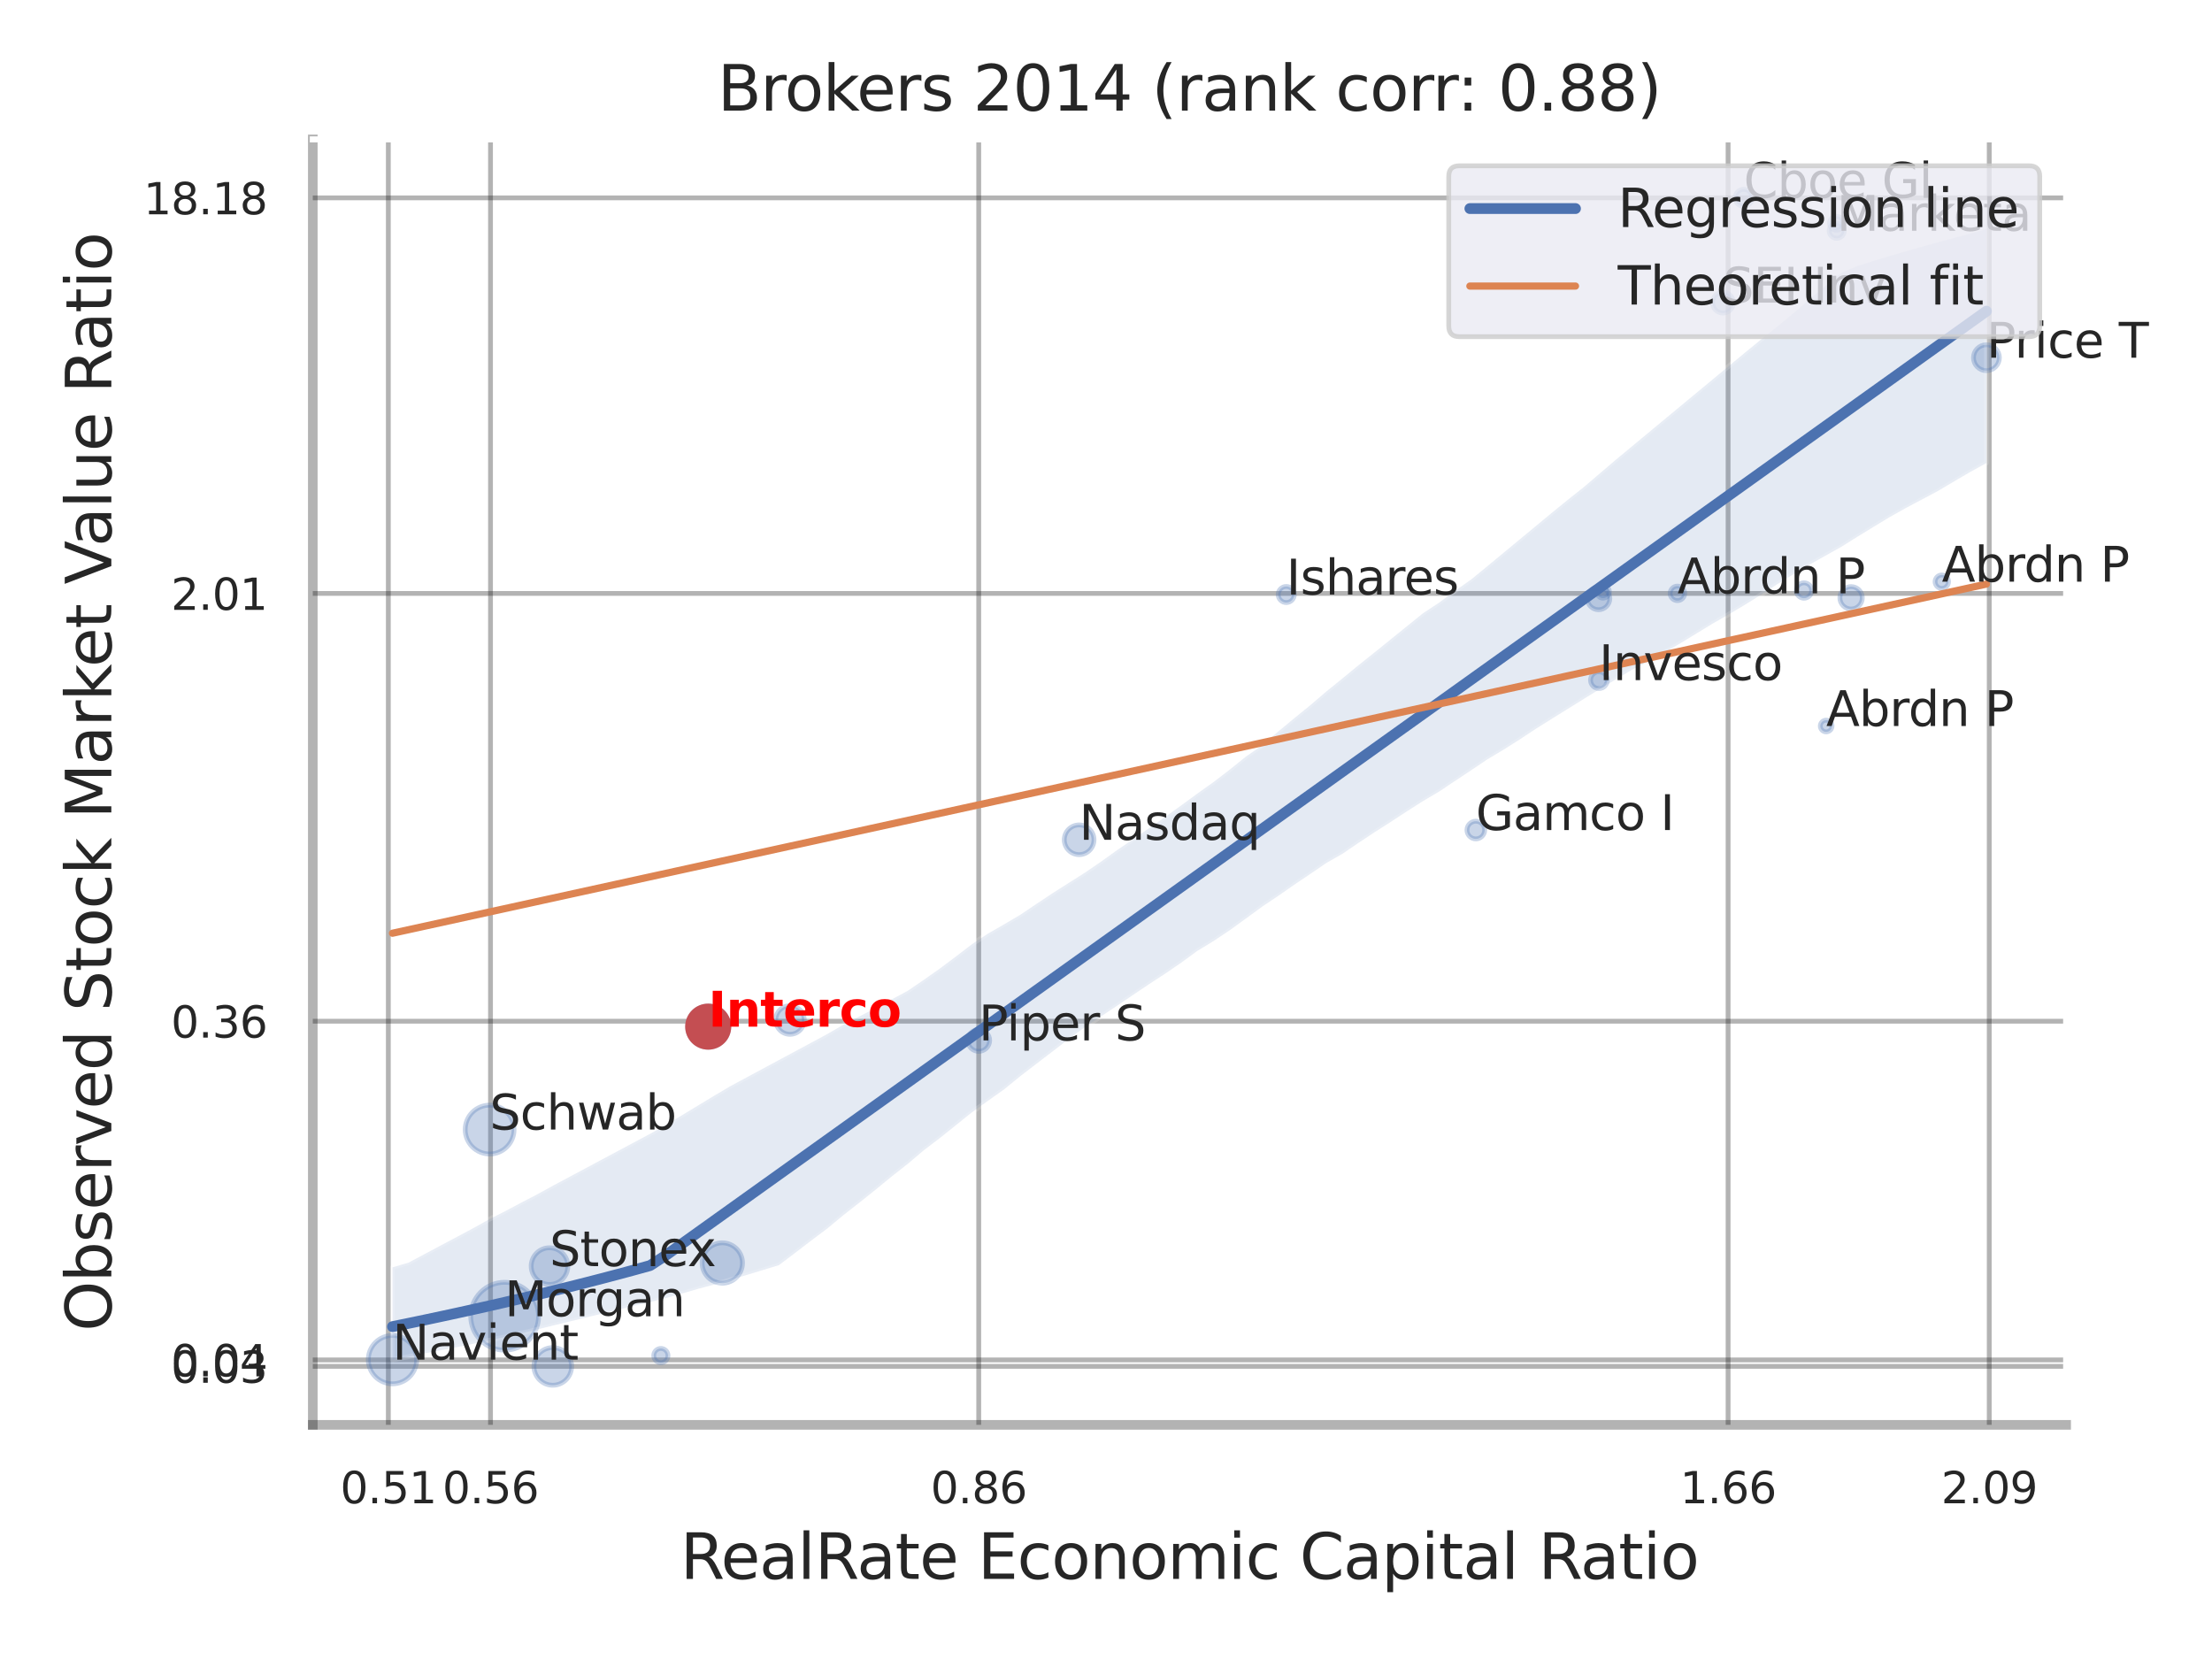 <?xml version="1.0" encoding="utf-8" standalone="no"?>
<!DOCTYPE svg PUBLIC "-//W3C//DTD SVG 1.1//EN"
  "http://www.w3.org/Graphics/SVG/1.1/DTD/svg11.dtd">
<svg xmlns:xlink="http://www.w3.org/1999/xlink" width="460.8pt" height="345.6pt" viewBox="0 0 460.8 345.6" xmlns="http://www.w3.org/2000/svg" version="1.1">
 <defs>
  <style type="text/css">*{stroke-linejoin: round; stroke-linecap: butt}</style>
 </defs>
 <g id="figure_1">
  <g id="patch_1">
   <path d="M 0 345.6 
L 460.8 345.6 
L 460.8 0 
L 0 0 
z
" style="fill: #ffffff"/>
  </g>
  <g id="axes_1">
   <g id="patch_2">
    <path d="M 65.16 296.82 
L 430.413 296.82 
L 430.413 29.04 
L 65.16 29.04 
z
" style="fill: #ffffff"/>
   </g>
   <g id="matplotlib.axis_1">
    <g id="xtick_1">
     <g id="line2d_1">
      <path d="M 80.894 296.82 
L 80.894 29.04 
" clip-path="url(#pad1e328823)" style="fill: none; stroke: #000000; stroke-opacity: 0.3; stroke-linecap: round"/>
     </g>
     <g id="text_1">
      <!-- 0.51 -->
      <g style="fill: #262626" transform="translate(70.875 313.159) scale(0.09 -0.09)">
       <defs>
        <path id="DejaVuSans-30" d="M 2034 4250 
Q 1547 4250 1301 3770 
Q 1056 3291 1056 2328 
Q 1056 1369 1301 889 
Q 1547 409 2034 409 
Q 2525 409 2770 889 
Q 3016 1369 3016 2328 
Q 3016 3291 2770 3770 
Q 2525 4250 2034 4250 
z
M 2034 4750 
Q 2819 4750 3233 4129 
Q 3647 3509 3647 2328 
Q 3647 1150 3233 529 
Q 2819 -91 2034 -91 
Q 1250 -91 836 529 
Q 422 1150 422 2328 
Q 422 3509 836 4129 
Q 1250 4750 2034 4750 
z
" transform="scale(0.016)"/>
        <path id="DejaVuSans-2e" d="M 684 794 
L 1344 794 
L 1344 0 
L 684 0 
L 684 794 
z
" transform="scale(0.016)"/>
        <path id="DejaVuSans-35" d="M 691 4666 
L 3169 4666 
L 3169 4134 
L 1269 4134 
L 1269 2991 
Q 1406 3038 1543 3061 
Q 1681 3084 1819 3084 
Q 2600 3084 3056 2656 
Q 3513 2228 3513 1497 
Q 3513 744 3044 326 
Q 2575 -91 1722 -91 
Q 1428 -91 1123 -41 
Q 819 9 494 109 
L 494 744 
Q 775 591 1075 516 
Q 1375 441 1709 441 
Q 2250 441 2565 725 
Q 2881 1009 2881 1497 
Q 2881 1984 2565 2268 
Q 2250 2553 1709 2553 
Q 1456 2553 1204 2497 
Q 953 2441 691 2322 
L 691 4666 
z
" transform="scale(0.016)"/>
        <path id="DejaVuSans-31" d="M 794 531 
L 1825 531 
L 1825 4091 
L 703 3866 
L 703 4441 
L 1819 4666 
L 2450 4666 
L 2450 531 
L 3481 531 
L 3481 0 
L 794 0 
L 794 531 
z
" transform="scale(0.016)"/>
       </defs>
       <use xlink:href="#DejaVuSans-30"/>
       <use xlink:href="#DejaVuSans-2e" x="63.623"/>
       <use xlink:href="#DejaVuSans-35" x="95.41"/>
       <use xlink:href="#DejaVuSans-31" x="159.033"/>
      </g>
     </g>
    </g>
    <g id="xtick_2">
     <g id="line2d_2">
      <path d="M 102.182 296.82 
L 102.182 29.04 
" clip-path="url(#pad1e328823)" style="fill: none; stroke: #000000; stroke-opacity: 0.3; stroke-linecap: round"/>
     </g>
     <g id="text_2">
      <!-- 0.56 -->
      <g style="fill: #262626" transform="translate(92.162 313.159) scale(0.09 -0.09)">
       <defs>
        <path id="DejaVuSans-36" d="M 2113 2584 
Q 1688 2584 1439 2293 
Q 1191 2003 1191 1497 
Q 1191 994 1439 701 
Q 1688 409 2113 409 
Q 2538 409 2786 701 
Q 3034 994 3034 1497 
Q 3034 2003 2786 2293 
Q 2538 2584 2113 2584 
z
M 3366 4563 
L 3366 3988 
Q 3128 4100 2886 4159 
Q 2644 4219 2406 4219 
Q 1781 4219 1451 3797 
Q 1122 3375 1075 2522 
Q 1259 2794 1537 2939 
Q 1816 3084 2150 3084 
Q 2853 3084 3261 2657 
Q 3669 2231 3669 1497 
Q 3669 778 3244 343 
Q 2819 -91 2113 -91 
Q 1303 -91 875 529 
Q 447 1150 447 2328 
Q 447 3434 972 4092 
Q 1497 4750 2381 4750 
Q 2619 4750 2861 4703 
Q 3103 4656 3366 4563 
z
" transform="scale(0.016)"/>
       </defs>
       <use xlink:href="#DejaVuSans-30"/>
       <use xlink:href="#DejaVuSans-2e" x="63.623"/>
       <use xlink:href="#DejaVuSans-35" x="95.41"/>
       <use xlink:href="#DejaVuSans-36" x="159.033"/>
      </g>
     </g>
    </g>
    <g id="xtick_3">
     <g id="line2d_3">
      <path d="M 203.887 296.82 
L 203.887 29.04 
" clip-path="url(#pad1e328823)" style="fill: none; stroke: #000000; stroke-opacity: 0.3; stroke-linecap: round"/>
     </g>
     <g id="text_3">
      <!-- 0.86 -->
      <g style="fill: #262626" transform="translate(193.868 313.159) scale(0.09 -0.09)">
       <defs>
        <path id="DejaVuSans-38" d="M 2034 2216 
Q 1584 2216 1326 1975 
Q 1069 1734 1069 1313 
Q 1069 891 1326 650 
Q 1584 409 2034 409 
Q 2484 409 2743 651 
Q 3003 894 3003 1313 
Q 3003 1734 2745 1975 
Q 2488 2216 2034 2216 
z
M 1403 2484 
Q 997 2584 770 2862 
Q 544 3141 544 3541 
Q 544 4100 942 4425 
Q 1341 4750 2034 4750 
Q 2731 4750 3128 4425 
Q 3525 4100 3525 3541 
Q 3525 3141 3298 2862 
Q 3072 2584 2669 2484 
Q 3125 2378 3379 2068 
Q 3634 1759 3634 1313 
Q 3634 634 3220 271 
Q 2806 -91 2034 -91 
Q 1263 -91 848 271 
Q 434 634 434 1313 
Q 434 1759 690 2068 
Q 947 2378 1403 2484 
z
M 1172 3481 
Q 1172 3119 1398 2916 
Q 1625 2713 2034 2713 
Q 2441 2713 2670 2916 
Q 2900 3119 2900 3481 
Q 2900 3844 2670 4047 
Q 2441 4250 2034 4250 
Q 1625 4250 1398 4047 
Q 1172 3844 1172 3481 
z
" transform="scale(0.016)"/>
       </defs>
       <use xlink:href="#DejaVuSans-30"/>
       <use xlink:href="#DejaVuSans-2e" x="63.623"/>
       <use xlink:href="#DejaVuSans-38" x="95.41"/>
       <use xlink:href="#DejaVuSans-36" x="159.033"/>
      </g>
     </g>
    </g>
    <g id="xtick_4">
     <g id="line2d_4">
      <path d="M 359.994 296.82 
L 359.994 29.04 
" clip-path="url(#pad1e328823)" style="fill: none; stroke: #000000; stroke-opacity: 0.3; stroke-linecap: round"/>
     </g>
     <g id="text_4">
      <!-- 1.66 -->
      <g style="fill: #262626" transform="translate(349.974 313.159) scale(0.09 -0.09)">
       <use xlink:href="#DejaVuSans-31"/>
       <use xlink:href="#DejaVuSans-2e" x="63.623"/>
       <use xlink:href="#DejaVuSans-36" x="95.41"/>
       <use xlink:href="#DejaVuSans-36" x="159.033"/>
      </g>
     </g>
    </g>
    <g id="xtick_5">
     <g id="line2d_5">
      <path d="M 414.395 296.82 
L 414.395 29.04 
" clip-path="url(#pad1e328823)" style="fill: none; stroke: #000000; stroke-opacity: 0.3; stroke-linecap: round"/>
     </g>
     <g id="text_5">
      <!-- 2.09 -->
      <g style="fill: #262626" transform="translate(404.375 313.159) scale(0.09 -0.09)">
       <defs>
        <path id="DejaVuSans-32" d="M 1228 531 
L 3431 531 
L 3431 0 
L 469 0 
L 469 531 
Q 828 903 1448 1529 
Q 2069 2156 2228 2338 
Q 2531 2678 2651 2914 
Q 2772 3150 2772 3378 
Q 2772 3750 2511 3984 
Q 2250 4219 1831 4219 
Q 1534 4219 1204 4116 
Q 875 4013 500 3803 
L 500 4441 
Q 881 4594 1212 4672 
Q 1544 4750 1819 4750 
Q 2544 4750 2975 4387 
Q 3406 4025 3406 3419 
Q 3406 3131 3298 2873 
Q 3191 2616 2906 2266 
Q 2828 2175 2409 1742 
Q 1991 1309 1228 531 
z
" transform="scale(0.016)"/>
        <path id="DejaVuSans-39" d="M 703 97 
L 703 672 
Q 941 559 1184 500 
Q 1428 441 1663 441 
Q 2288 441 2617 861 
Q 2947 1281 2994 2138 
Q 2813 1869 2534 1725 
Q 2256 1581 1919 1581 
Q 1219 1581 811 2004 
Q 403 2428 403 3163 
Q 403 3881 828 4315 
Q 1253 4750 1959 4750 
Q 2769 4750 3195 4129 
Q 3622 3509 3622 2328 
Q 3622 1225 3098 567 
Q 2575 -91 1691 -91 
Q 1453 -91 1209 -44 
Q 966 3 703 97 
z
M 1959 2075 
Q 2384 2075 2632 2365 
Q 2881 2656 2881 3163 
Q 2881 3666 2632 3958 
Q 2384 4250 1959 4250 
Q 1534 4250 1286 3958 
Q 1038 3666 1038 3163 
Q 1038 2656 1286 2365 
Q 1534 2075 1959 2075 
z
" transform="scale(0.016)"/>
       </defs>
       <use xlink:href="#DejaVuSans-32"/>
       <use xlink:href="#DejaVuSans-2e" x="63.623"/>
       <use xlink:href="#DejaVuSans-30" x="95.41"/>
       <use xlink:href="#DejaVuSans-39" x="159.033"/>
      </g>
     </g>
    </g>
    <g id="xtick_6"/>
    <g id="xtick_7"/>
    <g id="xtick_8"/>
    <g id="text_6">
     <!-- RealRate Economic Capital Ratio -->
     <g style="fill: #262626" transform="translate(141.733 328.908) scale(0.13 -0.13)">
      <defs>
       <path id="DejaVuSans-52" d="M 2841 2188 
Q 3044 2119 3236 1894 
Q 3428 1669 3622 1275 
L 4263 0 
L 3584 0 
L 2988 1197 
Q 2756 1666 2539 1819 
Q 2322 1972 1947 1972 
L 1259 1972 
L 1259 0 
L 628 0 
L 628 4666 
L 2053 4666 
Q 2853 4666 3247 4331 
Q 3641 3997 3641 3322 
Q 3641 2881 3436 2590 
Q 3231 2300 2841 2188 
z
M 1259 4147 
L 1259 2491 
L 2053 2491 
Q 2509 2491 2742 2702 
Q 2975 2913 2975 3322 
Q 2975 3731 2742 3939 
Q 2509 4147 2053 4147 
L 1259 4147 
z
" transform="scale(0.016)"/>
       <path id="DejaVuSans-65" d="M 3597 1894 
L 3597 1613 
L 953 1613 
Q 991 1019 1311 708 
Q 1631 397 2203 397 
Q 2534 397 2845 478 
Q 3156 559 3463 722 
L 3463 178 
Q 3153 47 2828 -22 
Q 2503 -91 2169 -91 
Q 1331 -91 842 396 
Q 353 884 353 1716 
Q 353 2575 817 3079 
Q 1281 3584 2069 3584 
Q 2775 3584 3186 3129 
Q 3597 2675 3597 1894 
z
M 3022 2063 
Q 3016 2534 2758 2815 
Q 2500 3097 2075 3097 
Q 1594 3097 1305 2825 
Q 1016 2553 972 2059 
L 3022 2063 
z
" transform="scale(0.016)"/>
       <path id="DejaVuSans-61" d="M 2194 1759 
Q 1497 1759 1228 1600 
Q 959 1441 959 1056 
Q 959 750 1161 570 
Q 1363 391 1709 391 
Q 2188 391 2477 730 
Q 2766 1069 2766 1631 
L 2766 1759 
L 2194 1759 
z
M 3341 1997 
L 3341 0 
L 2766 0 
L 2766 531 
Q 2569 213 2275 61 
Q 1981 -91 1556 -91 
Q 1019 -91 701 211 
Q 384 513 384 1019 
Q 384 1609 779 1909 
Q 1175 2209 1959 2209 
L 2766 2209 
L 2766 2266 
Q 2766 2663 2505 2880 
Q 2244 3097 1772 3097 
Q 1472 3097 1187 3025 
Q 903 2953 641 2809 
L 641 3341 
Q 956 3463 1253 3523 
Q 1550 3584 1831 3584 
Q 2591 3584 2966 3190 
Q 3341 2797 3341 1997 
z
" transform="scale(0.016)"/>
       <path id="DejaVuSans-6c" d="M 603 4863 
L 1178 4863 
L 1178 0 
L 603 0 
L 603 4863 
z
" transform="scale(0.016)"/>
       <path id="DejaVuSans-74" d="M 1172 4494 
L 1172 3500 
L 2356 3500 
L 2356 3053 
L 1172 3053 
L 1172 1153 
Q 1172 725 1289 603 
Q 1406 481 1766 481 
L 2356 481 
L 2356 0 
L 1766 0 
Q 1100 0 847 248 
Q 594 497 594 1153 
L 594 3053 
L 172 3053 
L 172 3500 
L 594 3500 
L 594 4494 
L 1172 4494 
z
" transform="scale(0.016)"/>
       <path id="DejaVuSans-20" transform="scale(0.016)"/>
       <path id="DejaVuSans-45" d="M 628 4666 
L 3578 4666 
L 3578 4134 
L 1259 4134 
L 1259 2753 
L 3481 2753 
L 3481 2222 
L 1259 2222 
L 1259 531 
L 3634 531 
L 3634 0 
L 628 0 
L 628 4666 
z
" transform="scale(0.016)"/>
       <path id="DejaVuSans-63" d="M 3122 3366 
L 3122 2828 
Q 2878 2963 2633 3030 
Q 2388 3097 2138 3097 
Q 1578 3097 1268 2742 
Q 959 2388 959 1747 
Q 959 1106 1268 751 
Q 1578 397 2138 397 
Q 2388 397 2633 464 
Q 2878 531 3122 666 
L 3122 134 
Q 2881 22 2623 -34 
Q 2366 -91 2075 -91 
Q 1284 -91 818 406 
Q 353 903 353 1747 
Q 353 2603 823 3093 
Q 1294 3584 2113 3584 
Q 2378 3584 2631 3529 
Q 2884 3475 3122 3366 
z
" transform="scale(0.016)"/>
       <path id="DejaVuSans-6f" d="M 1959 3097 
Q 1497 3097 1228 2736 
Q 959 2375 959 1747 
Q 959 1119 1226 758 
Q 1494 397 1959 397 
Q 2419 397 2687 759 
Q 2956 1122 2956 1747 
Q 2956 2369 2687 2733 
Q 2419 3097 1959 3097 
z
M 1959 3584 
Q 2709 3584 3137 3096 
Q 3566 2609 3566 1747 
Q 3566 888 3137 398 
Q 2709 -91 1959 -91 
Q 1206 -91 779 398 
Q 353 888 353 1747 
Q 353 2609 779 3096 
Q 1206 3584 1959 3584 
z
" transform="scale(0.016)"/>
       <path id="DejaVuSans-6e" d="M 3513 2113 
L 3513 0 
L 2938 0 
L 2938 2094 
Q 2938 2591 2744 2837 
Q 2550 3084 2163 3084 
Q 1697 3084 1428 2787 
Q 1159 2491 1159 1978 
L 1159 0 
L 581 0 
L 581 3500 
L 1159 3500 
L 1159 2956 
Q 1366 3272 1645 3428 
Q 1925 3584 2291 3584 
Q 2894 3584 3203 3211 
Q 3513 2838 3513 2113 
z
" transform="scale(0.016)"/>
       <path id="DejaVuSans-6d" d="M 3328 2828 
Q 3544 3216 3844 3400 
Q 4144 3584 4550 3584 
Q 5097 3584 5394 3201 
Q 5691 2819 5691 2113 
L 5691 0 
L 5113 0 
L 5113 2094 
Q 5113 2597 4934 2840 
Q 4756 3084 4391 3084 
Q 3944 3084 3684 2787 
Q 3425 2491 3425 1978 
L 3425 0 
L 2847 0 
L 2847 2094 
Q 2847 2600 2669 2842 
Q 2491 3084 2119 3084 
Q 1678 3084 1418 2786 
Q 1159 2488 1159 1978 
L 1159 0 
L 581 0 
L 581 3500 
L 1159 3500 
L 1159 2956 
Q 1356 3278 1631 3431 
Q 1906 3584 2284 3584 
Q 2666 3584 2933 3390 
Q 3200 3197 3328 2828 
z
" transform="scale(0.016)"/>
       <path id="DejaVuSans-69" d="M 603 3500 
L 1178 3500 
L 1178 0 
L 603 0 
L 603 3500 
z
M 603 4863 
L 1178 4863 
L 1178 4134 
L 603 4134 
L 603 4863 
z
" transform="scale(0.016)"/>
       <path id="DejaVuSans-43" d="M 4122 4306 
L 4122 3641 
Q 3803 3938 3442 4084 
Q 3081 4231 2675 4231 
Q 1875 4231 1450 3742 
Q 1025 3253 1025 2328 
Q 1025 1406 1450 917 
Q 1875 428 2675 428 
Q 3081 428 3442 575 
Q 3803 722 4122 1019 
L 4122 359 
Q 3791 134 3420 21 
Q 3050 -91 2638 -91 
Q 1578 -91 968 557 
Q 359 1206 359 2328 
Q 359 3453 968 4101 
Q 1578 4750 2638 4750 
Q 3056 4750 3426 4639 
Q 3797 4528 4122 4306 
z
" transform="scale(0.016)"/>
       <path id="DejaVuSans-70" d="M 1159 525 
L 1159 -1331 
L 581 -1331 
L 581 3500 
L 1159 3500 
L 1159 2969 
Q 1341 3281 1617 3432 
Q 1894 3584 2278 3584 
Q 2916 3584 3314 3078 
Q 3713 2572 3713 1747 
Q 3713 922 3314 415 
Q 2916 -91 2278 -91 
Q 1894 -91 1617 61 
Q 1341 213 1159 525 
z
M 3116 1747 
Q 3116 2381 2855 2742 
Q 2594 3103 2138 3103 
Q 1681 3103 1420 2742 
Q 1159 2381 1159 1747 
Q 1159 1113 1420 752 
Q 1681 391 2138 391 
Q 2594 391 2855 752 
Q 3116 1113 3116 1747 
z
" transform="scale(0.016)"/>
      </defs>
      <use xlink:href="#DejaVuSans-52"/>
      <use xlink:href="#DejaVuSans-65" x="64.982"/>
      <use xlink:href="#DejaVuSans-61" x="126.506"/>
      <use xlink:href="#DejaVuSans-6c" x="187.785"/>
      <use xlink:href="#DejaVuSans-52" x="215.568"/>
      <use xlink:href="#DejaVuSans-61" x="282.801"/>
      <use xlink:href="#DejaVuSans-74" x="344.08"/>
      <use xlink:href="#DejaVuSans-65" x="383.289"/>
      <use xlink:href="#DejaVuSans-20" x="444.812"/>
      <use xlink:href="#DejaVuSans-45" x="476.6"/>
      <use xlink:href="#DejaVuSans-63" x="539.783"/>
      <use xlink:href="#DejaVuSans-6f" x="594.764"/>
      <use xlink:href="#DejaVuSans-6e" x="655.945"/>
      <use xlink:href="#DejaVuSans-6f" x="719.324"/>
      <use xlink:href="#DejaVuSans-6d" x="780.506"/>
      <use xlink:href="#DejaVuSans-69" x="877.918"/>
      <use xlink:href="#DejaVuSans-63" x="905.701"/>
      <use xlink:href="#DejaVuSans-20" x="960.682"/>
      <use xlink:href="#DejaVuSans-43" x="992.469"/>
      <use xlink:href="#DejaVuSans-61" x="1062.293"/>
      <use xlink:href="#DejaVuSans-70" x="1123.572"/>
      <use xlink:href="#DejaVuSans-69" x="1187.049"/>
      <use xlink:href="#DejaVuSans-74" x="1214.832"/>
      <use xlink:href="#DejaVuSans-61" x="1254.041"/>
      <use xlink:href="#DejaVuSans-6c" x="1315.32"/>
      <use xlink:href="#DejaVuSans-20" x="1343.104"/>
      <use xlink:href="#DejaVuSans-52" x="1374.891"/>
      <use xlink:href="#DejaVuSans-61" x="1442.123"/>
      <use xlink:href="#DejaVuSans-74" x="1503.402"/>
      <use xlink:href="#DejaVuSans-69" x="1542.611"/>
      <use xlink:href="#DejaVuSans-6f" x="1570.395"/>
     </g>
    </g>
   </g>
   <g id="matplotlib.axis_2">
    <g id="ytick_1">
     <g id="line2d_6">
      <path d="M 65.16 284.637 
L 430.413 284.637 
" clip-path="url(#pad1e328823)" style="fill: none; stroke: #000000; stroke-opacity: 0.3; stroke-linecap: round"/>
     </g>
     <g id="text_7">
      <!-- 0.03 -->
      <g style="fill: #262626" transform="translate(35.621 288.057) scale(0.09 -0.09)">
       <defs>
        <path id="DejaVuSans-33" d="M 2597 2516 
Q 3050 2419 3304 2112 
Q 3559 1806 3559 1356 
Q 3559 666 3084 287 
Q 2609 -91 1734 -91 
Q 1441 -91 1130 -33 
Q 819 25 488 141 
L 488 750 
Q 750 597 1062 519 
Q 1375 441 1716 441 
Q 2309 441 2620 675 
Q 2931 909 2931 1356 
Q 2931 1769 2642 2001 
Q 2353 2234 1838 2234 
L 1294 2234 
L 1294 2753 
L 1863 2753 
Q 2328 2753 2575 2939 
Q 2822 3125 2822 3475 
Q 2822 3834 2567 4026 
Q 2313 4219 1838 4219 
Q 1578 4219 1281 4162 
Q 984 4106 628 3988 
L 628 4550 
Q 988 4650 1302 4700 
Q 1616 4750 1894 4750 
Q 2613 4750 3031 4423 
Q 3450 4097 3450 3541 
Q 3450 3153 3228 2886 
Q 3006 2619 2597 2516 
z
" transform="scale(0.016)"/>
       </defs>
       <use xlink:href="#DejaVuSans-30"/>
       <use xlink:href="#DejaVuSans-2e" x="63.623"/>
       <use xlink:href="#DejaVuSans-30" x="95.41"/>
       <use xlink:href="#DejaVuSans-33" x="159.033"/>
      </g>
     </g>
    </g>
    <g id="ytick_2">
     <g id="line2d_7">
      <path d="M 65.16 283.293 
L 430.413 283.293 
" clip-path="url(#pad1e328823)" style="fill: none; stroke: #000000; stroke-opacity: 0.3; stroke-linecap: round"/>
     </g>
     <g id="text_8">
      <!-- 0.04 -->
      <g style="fill: #262626" transform="translate(35.621 286.713) scale(0.09 -0.09)">
       <defs>
        <path id="DejaVuSans-34" d="M 2419 4116 
L 825 1625 
L 2419 1625 
L 2419 4116 
z
M 2253 4666 
L 3047 4666 
L 3047 1625 
L 3713 1625 
L 3713 1100 
L 3047 1100 
L 3047 0 
L 2419 0 
L 2419 1100 
L 313 1100 
L 313 1709 
L 2253 4666 
z
" transform="scale(0.016)"/>
       </defs>
       <use xlink:href="#DejaVuSans-30"/>
       <use xlink:href="#DejaVuSans-2e" x="63.623"/>
       <use xlink:href="#DejaVuSans-30" x="95.41"/>
       <use xlink:href="#DejaVuSans-34" x="159.033"/>
      </g>
     </g>
    </g>
    <g id="ytick_3">
     <g id="line2d_8">
      <path d="M 65.16 212.732 
L 430.413 212.732 
" clip-path="url(#pad1e328823)" style="fill: none; stroke: #000000; stroke-opacity: 0.3; stroke-linecap: round"/>
     </g>
     <g id="text_9">
      <!-- 0.36 -->
      <g style="fill: #262626" transform="translate(35.621 216.152) scale(0.09 -0.09)">
       <use xlink:href="#DejaVuSans-30"/>
       <use xlink:href="#DejaVuSans-2e" x="63.623"/>
       <use xlink:href="#DejaVuSans-33" x="95.41"/>
       <use xlink:href="#DejaVuSans-36" x="159.033"/>
      </g>
     </g>
    </g>
    <g id="ytick_4">
     <g id="line2d_9">
      <path d="M 65.16 123.621 
L 430.413 123.621 
" clip-path="url(#pad1e328823)" style="fill: none; stroke: #000000; stroke-opacity: 0.3; stroke-linecap: round"/>
     </g>
     <g id="text_10">
      <!-- 2.01 -->
      <g style="fill: #262626" transform="translate(35.621 127.04) scale(0.09 -0.09)">
       <use xlink:href="#DejaVuSans-32"/>
       <use xlink:href="#DejaVuSans-2e" x="63.623"/>
       <use xlink:href="#DejaVuSans-30" x="95.41"/>
       <use xlink:href="#DejaVuSans-31" x="159.033"/>
      </g>
     </g>
    </g>
    <g id="ytick_5">
     <g id="line2d_10">
      <path d="M 65.16 41.22 
L 430.413 41.22 
" clip-path="url(#pad1e328823)" style="fill: none; stroke: #000000; stroke-opacity: 0.3; stroke-linecap: round"/>
     </g>
     <g id="text_11">
      <!-- 18.18 -->
      <g style="fill: #262626" transform="translate(29.895 44.639) scale(0.09 -0.09)">
       <use xlink:href="#DejaVuSans-31"/>
       <use xlink:href="#DejaVuSans-38" x="63.623"/>
       <use xlink:href="#DejaVuSans-2e" x="127.246"/>
       <use xlink:href="#DejaVuSans-31" x="159.033"/>
       <use xlink:href="#DejaVuSans-38" x="222.656"/>
      </g>
     </g>
    </g>
    <g id="ytick_6"/>
    <g id="ytick_7"/>
    <g id="ytick_8"/>
    <g id="text_12">
     <!-- Observed Stock Market Value Ratio -->
     <g style="fill: #262626" transform="translate(23.191 277.332) rotate(-90) scale(0.13 -0.13)">
      <defs>
       <path id="DejaVuSans-4f" d="M 2522 4238 
Q 1834 4238 1429 3725 
Q 1025 3213 1025 2328 
Q 1025 1447 1429 934 
Q 1834 422 2522 422 
Q 3209 422 3611 934 
Q 4013 1447 4013 2328 
Q 4013 3213 3611 3725 
Q 3209 4238 2522 4238 
z
M 2522 4750 
Q 3503 4750 4090 4092 
Q 4678 3434 4678 2328 
Q 4678 1225 4090 567 
Q 3503 -91 2522 -91 
Q 1538 -91 948 565 
Q 359 1222 359 2328 
Q 359 3434 948 4092 
Q 1538 4750 2522 4750 
z
" transform="scale(0.016)"/>
       <path id="DejaVuSans-62" d="M 3116 1747 
Q 3116 2381 2855 2742 
Q 2594 3103 2138 3103 
Q 1681 3103 1420 2742 
Q 1159 2381 1159 1747 
Q 1159 1113 1420 752 
Q 1681 391 2138 391 
Q 2594 391 2855 752 
Q 3116 1113 3116 1747 
z
M 1159 2969 
Q 1341 3281 1617 3432 
Q 1894 3584 2278 3584 
Q 2916 3584 3314 3078 
Q 3713 2572 3713 1747 
Q 3713 922 3314 415 
Q 2916 -91 2278 -91 
Q 1894 -91 1617 61 
Q 1341 213 1159 525 
L 1159 0 
L 581 0 
L 581 4863 
L 1159 4863 
L 1159 2969 
z
" transform="scale(0.016)"/>
       <path id="DejaVuSans-73" d="M 2834 3397 
L 2834 2853 
Q 2591 2978 2328 3040 
Q 2066 3103 1784 3103 
Q 1356 3103 1142 2972 
Q 928 2841 928 2578 
Q 928 2378 1081 2264 
Q 1234 2150 1697 2047 
L 1894 2003 
Q 2506 1872 2764 1633 
Q 3022 1394 3022 966 
Q 3022 478 2636 193 
Q 2250 -91 1575 -91 
Q 1294 -91 989 -36 
Q 684 19 347 128 
L 347 722 
Q 666 556 975 473 
Q 1284 391 1588 391 
Q 1994 391 2212 530 
Q 2431 669 2431 922 
Q 2431 1156 2273 1281 
Q 2116 1406 1581 1522 
L 1381 1569 
Q 847 1681 609 1914 
Q 372 2147 372 2553 
Q 372 3047 722 3315 
Q 1072 3584 1716 3584 
Q 2034 3584 2315 3537 
Q 2597 3491 2834 3397 
z
" transform="scale(0.016)"/>
       <path id="DejaVuSans-72" d="M 2631 2963 
Q 2534 3019 2420 3045 
Q 2306 3072 2169 3072 
Q 1681 3072 1420 2755 
Q 1159 2438 1159 1844 
L 1159 0 
L 581 0 
L 581 3500 
L 1159 3500 
L 1159 2956 
Q 1341 3275 1631 3429 
Q 1922 3584 2338 3584 
Q 2397 3584 2469 3576 
Q 2541 3569 2628 3553 
L 2631 2963 
z
" transform="scale(0.016)"/>
       <path id="DejaVuSans-76" d="M 191 3500 
L 800 3500 
L 1894 563 
L 2988 3500 
L 3597 3500 
L 2284 0 
L 1503 0 
L 191 3500 
z
" transform="scale(0.016)"/>
       <path id="DejaVuSans-64" d="M 2906 2969 
L 2906 4863 
L 3481 4863 
L 3481 0 
L 2906 0 
L 2906 525 
Q 2725 213 2448 61 
Q 2172 -91 1784 -91 
Q 1150 -91 751 415 
Q 353 922 353 1747 
Q 353 2572 751 3078 
Q 1150 3584 1784 3584 
Q 2172 3584 2448 3432 
Q 2725 3281 2906 2969 
z
M 947 1747 
Q 947 1113 1208 752 
Q 1469 391 1925 391 
Q 2381 391 2643 752 
Q 2906 1113 2906 1747 
Q 2906 2381 2643 2742 
Q 2381 3103 1925 3103 
Q 1469 3103 1208 2742 
Q 947 2381 947 1747 
z
" transform="scale(0.016)"/>
       <path id="DejaVuSans-53" d="M 3425 4513 
L 3425 3897 
Q 3066 4069 2747 4153 
Q 2428 4238 2131 4238 
Q 1616 4238 1336 4038 
Q 1056 3838 1056 3469 
Q 1056 3159 1242 3001 
Q 1428 2844 1947 2747 
L 2328 2669 
Q 3034 2534 3370 2195 
Q 3706 1856 3706 1288 
Q 3706 609 3251 259 
Q 2797 -91 1919 -91 
Q 1588 -91 1214 -16 
Q 841 59 441 206 
L 441 856 
Q 825 641 1194 531 
Q 1563 422 1919 422 
Q 2459 422 2753 634 
Q 3047 847 3047 1241 
Q 3047 1584 2836 1778 
Q 2625 1972 2144 2069 
L 1759 2144 
Q 1053 2284 737 2584 
Q 422 2884 422 3419 
Q 422 4038 858 4394 
Q 1294 4750 2059 4750 
Q 2388 4750 2728 4690 
Q 3069 4631 3425 4513 
z
" transform="scale(0.016)"/>
       <path id="DejaVuSans-6b" d="M 581 4863 
L 1159 4863 
L 1159 1991 
L 2875 3500 
L 3609 3500 
L 1753 1863 
L 3688 0 
L 2938 0 
L 1159 1709 
L 1159 0 
L 581 0 
L 581 4863 
z
" transform="scale(0.016)"/>
       <path id="DejaVuSans-4d" d="M 628 4666 
L 1569 4666 
L 2759 1491 
L 3956 4666 
L 4897 4666 
L 4897 0 
L 4281 0 
L 4281 4097 
L 3078 897 
L 2444 897 
L 1241 4097 
L 1241 0 
L 628 0 
L 628 4666 
z
" transform="scale(0.016)"/>
       <path id="DejaVuSans-56" d="M 1831 0 
L 50 4666 
L 709 4666 
L 2188 738 
L 3669 4666 
L 4325 4666 
L 2547 0 
L 1831 0 
z
" transform="scale(0.016)"/>
       <path id="DejaVuSans-75" d="M 544 1381 
L 544 3500 
L 1119 3500 
L 1119 1403 
Q 1119 906 1312 657 
Q 1506 409 1894 409 
Q 2359 409 2629 706 
Q 2900 1003 2900 1516 
L 2900 3500 
L 3475 3500 
L 3475 0 
L 2900 0 
L 2900 538 
Q 2691 219 2414 64 
Q 2138 -91 1772 -91 
Q 1169 -91 856 284 
Q 544 659 544 1381 
z
M 1991 3584 
L 1991 3584 
z
" transform="scale(0.016)"/>
      </defs>
      <use xlink:href="#DejaVuSans-4f"/>
      <use xlink:href="#DejaVuSans-62" x="78.711"/>
      <use xlink:href="#DejaVuSans-73" x="142.188"/>
      <use xlink:href="#DejaVuSans-65" x="194.287"/>
      <use xlink:href="#DejaVuSans-72" x="255.811"/>
      <use xlink:href="#DejaVuSans-76" x="296.924"/>
      <use xlink:href="#DejaVuSans-65" x="356.104"/>
      <use xlink:href="#DejaVuSans-64" x="417.627"/>
      <use xlink:href="#DejaVuSans-20" x="481.104"/>
      <use xlink:href="#DejaVuSans-53" x="512.891"/>
      <use xlink:href="#DejaVuSans-74" x="576.367"/>
      <use xlink:href="#DejaVuSans-6f" x="615.576"/>
      <use xlink:href="#DejaVuSans-63" x="676.758"/>
      <use xlink:href="#DejaVuSans-6b" x="731.738"/>
      <use xlink:href="#DejaVuSans-20" x="789.648"/>
      <use xlink:href="#DejaVuSans-4d" x="821.436"/>
      <use xlink:href="#DejaVuSans-61" x="907.715"/>
      <use xlink:href="#DejaVuSans-72" x="968.994"/>
      <use xlink:href="#DejaVuSans-6b" x="1010.107"/>
      <use xlink:href="#DejaVuSans-65" x="1064.393"/>
      <use xlink:href="#DejaVuSans-74" x="1125.916"/>
      <use xlink:href="#DejaVuSans-20" x="1165.125"/>
      <use xlink:href="#DejaVuSans-56" x="1196.912"/>
      <use xlink:href="#DejaVuSans-61" x="1257.57"/>
      <use xlink:href="#DejaVuSans-6c" x="1318.85"/>
      <use xlink:href="#DejaVuSans-75" x="1346.633"/>
      <use xlink:href="#DejaVuSans-65" x="1410.012"/>
      <use xlink:href="#DejaVuSans-20" x="1471.535"/>
      <use xlink:href="#DejaVuSans-52" x="1503.322"/>
      <use xlink:href="#DejaVuSans-61" x="1570.555"/>
      <use xlink:href="#DejaVuSans-74" x="1631.834"/>
      <use xlink:href="#DejaVuSans-69" x="1671.043"/>
      <use xlink:href="#DejaVuSans-6f" x="1698.826"/>
     </g>
    </g>
   </g>
   <g id="PathCollection_1">
    <path d="M 150.471 267.311 
C 151.586 267.311 152.655 266.868 153.444 266.08 
C 154.232 265.291 154.675 264.222 154.675 263.107 
C 154.675 261.992 154.232 260.922 153.444 260.134 
C 152.655 259.345 151.586 258.902 150.471 258.902 
C 149.355 258.902 148.286 259.345 147.498 260.134 
C 146.709 260.922 146.266 261.992 146.266 263.107 
C 146.266 264.222 146.709 265.291 147.498 266.08 
C 148.286 266.868 149.355 267.311 150.471 267.311 
z
" clip-path="url(#pad1e328823)" style="fill: #4c72b0; fill-opacity: 0.3; stroke: #4c72b0; stroke-opacity: 0.3"/>
    <path d="M 101.999 240.399 
C 103.349 240.399 104.644 239.863 105.599 238.908 
C 106.553 237.954 107.089 236.659 107.089 235.309 
C 107.089 233.959 106.553 232.665 105.599 231.71 
C 104.644 230.756 103.349 230.219 101.999 230.219 
C 100.65 230.219 99.355 230.756 98.4 231.71 
C 97.446 232.665 96.91 233.959 96.91 235.309 
C 96.91 236.659 97.446 237.954 98.4 238.908 
C 99.355 239.863 100.65 240.399 101.999 240.399 
z
" clip-path="url(#pad1e328823)" style="fill: #4c72b0; fill-opacity: 0.3; stroke: #4c72b0; stroke-opacity: 0.3"/>
    <path d="M 358.918 65.212 
C 359.493 65.212 360.045 64.984 360.451 64.577 
C 360.858 64.17 361.087 63.619 361.087 63.043 
C 361.087 62.468 360.858 61.916 360.451 61.509 
C 360.045 61.103 359.493 60.874 358.918 60.874 
C 358.342 60.874 357.791 61.103 357.384 61.509 
C 356.977 61.916 356.748 62.468 356.748 63.043 
C 356.748 63.619 356.977 64.17 357.384 64.577 
C 357.791 64.984 358.342 65.212 358.918 65.212 
z
" clip-path="url(#pad1e328823)" style="fill: #4c72b0; fill-opacity: 0.3; stroke: #4c72b0; stroke-opacity: 0.3"/>
    <path d="M 164.567 215.463 
C 165.356 215.463 166.113 215.15 166.671 214.592 
C 167.229 214.034 167.542 213.277 167.542 212.488 
C 167.542 211.699 167.229 210.943 166.671 210.385 
C 166.113 209.827 165.356 209.513 164.567 209.513 
C 163.778 209.513 163.022 209.827 162.464 210.385 
C 161.906 210.943 161.592 211.699 161.592 212.488 
C 161.592 213.277 161.906 214.034 162.464 214.592 
C 163.022 215.15 163.778 215.463 164.567 215.463 
z
" clip-path="url(#pad1e328823)" style="fill: #4c72b0; fill-opacity: 0.3; stroke: #4c72b0; stroke-opacity: 0.3"/>
    <path d="M 382.561 47.949 
C 382.943 47.949 383.31 47.797 383.581 47.526 
C 383.851 47.256 384.003 46.889 384.003 46.506 
C 384.003 46.124 383.851 45.757 383.581 45.486 
C 383.31 45.216 382.943 45.064 382.561 45.064 
C 382.178 45.064 381.811 45.216 381.541 45.486 
C 381.27 45.757 381.118 46.124 381.118 46.506 
C 381.118 46.889 381.27 47.256 381.541 47.526 
C 381.811 47.797 382.178 47.949 382.561 47.949 
z
" clip-path="url(#pad1e328823)" style="fill: #4c72b0; fill-opacity: 0.3; stroke: #4c72b0; stroke-opacity: 0.3"/>
    <path d="M 105.131 281.265 
C 107.006 281.265 108.805 280.52 110.131 279.194 
C 111.457 277.868 112.202 276.07 112.202 274.194 
C 112.202 272.319 111.457 270.52 110.131 269.194 
C 108.805 267.868 107.006 267.123 105.131 267.123 
C 103.256 267.123 101.457 267.868 100.131 269.194 
C 98.805 270.52 98.06 272.319 98.06 274.194 
C 98.06 276.07 98.805 277.868 100.131 279.194 
C 101.457 280.52 103.256 281.265 105.131 281.265 
z
" clip-path="url(#pad1e328823)" style="fill: #4c72b0; fill-opacity: 0.3; stroke: #4c72b0; stroke-opacity: 0.3"/>
    <path d="M 114.479 267.579 
C 115.492 267.579 116.465 267.177 117.182 266.46 
C 117.899 265.743 118.302 264.77 118.302 263.756 
C 118.302 262.742 117.899 261.77 117.182 261.053 
C 116.465 260.336 115.492 259.933 114.479 259.933 
C 113.465 259.933 112.492 260.336 111.775 261.053 
C 111.058 261.77 110.655 262.742 110.655 263.756 
C 110.655 264.77 111.058 265.743 111.775 266.46 
C 112.492 267.177 113.465 267.579 114.479 267.579 
z
" clip-path="url(#pad1e328823)" style="fill: #4c72b0; fill-opacity: 0.3; stroke: #4c72b0; stroke-opacity: 0.3"/>
    <path d="M 307.443 174.758 
C 307.932 174.758 308.401 174.563 308.747 174.217 
C 309.093 173.871 309.288 173.402 309.288 172.913 
C 309.288 172.424 309.093 171.954 308.747 171.608 
C 308.401 171.262 307.932 171.068 307.443 171.068 
C 306.953 171.068 306.484 171.262 306.138 171.608 
C 305.792 171.954 305.598 172.424 305.598 172.913 
C 305.598 173.402 305.792 173.871 306.138 174.217 
C 306.484 174.563 306.953 174.758 307.443 174.758 
z
" clip-path="url(#pad1e328823)" style="fill: #4c72b0; fill-opacity: 0.3; stroke: #4c72b0; stroke-opacity: 0.3"/>
    <path d="M 413.81 77.214 
C 414.526 77.214 415.212 76.929 415.718 76.424 
C 416.224 75.918 416.508 75.231 416.508 74.516 
C 416.508 73.8 416.224 73.114 415.718 72.608 
C 415.212 72.102 414.526 71.818 413.81 71.818 
C 413.095 71.818 412.409 72.102 411.903 72.608 
C 411.397 73.114 411.112 73.8 411.112 74.516 
C 411.112 75.231 411.397 75.918 411.903 76.424 
C 412.409 76.929 413.095 77.214 413.81 77.214 
z
" clip-path="url(#pad1e328823)" style="fill: #4c72b0; fill-opacity: 0.3; stroke: #4c72b0; stroke-opacity: 0.3"/>
    <path d="M 224.803 178.036 
C 225.624 178.036 226.411 177.71 226.991 177.129 
C 227.571 176.549 227.897 175.762 227.897 174.942 
C 227.897 174.121 227.571 173.334 226.991 172.754 
C 226.411 172.174 225.624 171.848 224.803 171.848 
C 223.983 171.848 223.196 172.174 222.616 172.754 
C 222.035 173.334 221.709 174.121 221.709 174.942 
C 221.709 175.762 222.035 176.549 222.616 177.129 
C 223.196 177.71 223.983 178.036 224.803 178.036 
z
" clip-path="url(#pad1e328823)" style="fill: #4c72b0; fill-opacity: 0.3; stroke: #4c72b0; stroke-opacity: 0.3"/>
    <path d="M 203.883 219.015 
C 204.487 219.015 205.067 218.774 205.495 218.347 
C 205.922 217.919 206.163 217.339 206.163 216.735 
C 206.163 216.13 205.922 215.55 205.495 215.122 
C 205.067 214.695 204.487 214.455 203.883 214.455 
C 203.278 214.455 202.698 214.695 202.27 215.122 
C 201.843 215.55 201.603 216.13 201.603 216.735 
C 201.603 217.339 201.843 217.919 202.27 218.347 
C 202.698 218.774 203.278 219.015 203.883 219.015 
z
" clip-path="url(#pad1e328823)" style="fill: #4c72b0; fill-opacity: 0.3; stroke: #4c72b0; stroke-opacity: 0.3"/>
    <path d="M 137.67 283.876 
C 138.064 283.876 138.441 283.719 138.72 283.441 
C 138.998 283.163 139.155 282.785 139.155 282.391 
C 139.155 281.997 138.998 281.619 138.72 281.341 
C 138.441 281.063 138.064 280.906 137.67 280.906 
C 137.276 280.906 136.898 281.063 136.62 281.341 
C 136.341 281.619 136.185 281.997 136.185 282.391 
C 136.185 282.785 136.341 283.163 136.62 283.441 
C 136.898 283.719 137.276 283.876 137.67 283.876 
z
" clip-path="url(#pad1e328823)" style="fill: #4c72b0; fill-opacity: 0.3; stroke: #4c72b0; stroke-opacity: 0.3"/>
    <path d="M 382.617 49.649 
C 383.035 49.649 383.436 49.483 383.732 49.188 
C 384.027 48.892 384.193 48.491 384.193 48.073 
C 384.193 47.656 384.027 47.255 383.732 46.959 
C 383.436 46.664 383.035 46.498 382.617 46.498 
C 382.2 46.498 381.799 46.664 381.503 46.959 
C 381.208 47.255 381.042 47.656 381.042 48.073 
C 381.042 48.491 381.208 48.892 381.503 49.188 
C 381.799 49.483 382.2 49.649 382.617 49.649 
z
" clip-path="url(#pad1e328823)" style="fill: #4c72b0; fill-opacity: 0.3; stroke: #4c72b0; stroke-opacity: 0.3"/>
    <path d="M 385.614 126.871 
C 386.233 126.871 386.827 126.625 387.265 126.187 
C 387.703 125.749 387.949 125.156 387.949 124.537 
C 387.949 123.918 387.703 123.324 387.265 122.886 
C 386.827 122.448 386.233 122.202 385.614 122.202 
C 384.995 122.202 384.401 122.448 383.964 122.886 
C 383.526 123.324 383.28 123.918 383.28 124.537 
C 383.28 125.156 383.526 125.749 383.964 126.187 
C 384.401 126.625 384.995 126.871 385.614 126.871 
z
" clip-path="url(#pad1e328823)" style="fill: #4c72b0; fill-opacity: 0.3; stroke: #4c72b0; stroke-opacity: 0.3"/>
    <path d="M 333.006 127.014 
C 333.63 127.014 334.228 126.767 334.669 126.326 
C 335.111 125.885 335.358 125.286 335.358 124.662 
C 335.358 124.039 335.111 123.44 334.669 122.999 
C 334.228 122.558 333.63 122.31 333.006 122.31 
C 332.383 122.31 331.784 122.558 331.343 122.999 
C 330.902 123.44 330.654 124.039 330.654 124.662 
C 330.654 125.286 330.902 125.885 331.343 126.326 
C 331.784 126.767 332.383 127.014 333.006 127.014 
z
" clip-path="url(#pad1e328823)" style="fill: #4c72b0; fill-opacity: 0.3; stroke: #4c72b0; stroke-opacity: 0.3"/>
    <path d="M 267.95 125.523 
C 268.394 125.523 268.821 125.346 269.135 125.032 
C 269.449 124.718 269.625 124.292 269.625 123.848 
C 269.625 123.403 269.449 122.977 269.135 122.663 
C 268.821 122.349 268.394 122.172 267.95 122.172 
C 267.506 122.172 267.08 122.349 266.766 122.663 
C 266.451 122.977 266.275 123.403 266.275 123.848 
C 266.275 124.292 266.451 124.718 266.766 125.032 
C 267.08 125.346 267.506 125.523 267.95 125.523 
z
" clip-path="url(#pad1e328823)" style="fill: #4c72b0; fill-opacity: 0.3; stroke: #4c72b0; stroke-opacity: 0.3"/>
    <path d="M 363.239 42.981 
C 363.708 42.981 364.158 42.794 364.49 42.463 
C 364.821 42.131 365.008 41.681 365.008 41.212 
C 365.008 40.743 364.821 40.293 364.49 39.961 
C 364.158 39.629 363.708 39.443 363.239 39.443 
C 362.77 39.443 362.32 39.629 361.988 39.961 
C 361.656 40.293 361.47 40.743 361.47 41.212 
C 361.47 41.681 361.656 42.131 361.988 42.463 
C 362.32 42.794 362.77 42.981 363.239 42.981 
z
" clip-path="url(#pad1e328823)" style="fill: #4c72b0; fill-opacity: 0.3; stroke: #4c72b0; stroke-opacity: 0.3"/>
    <path d="M 115.155 288.57 
C 116.195 288.57 117.193 288.157 117.928 287.421 
C 118.664 286.686 119.077 285.688 119.077 284.648 
C 119.077 283.608 118.664 282.61 117.928 281.875 
C 117.193 281.139 116.195 280.726 115.155 280.726 
C 114.115 280.726 113.117 281.139 112.382 281.875 
C 111.646 282.61 111.233 283.608 111.233 284.648 
C 111.233 285.688 111.646 286.686 112.382 287.421 
C 113.117 288.157 114.115 288.57 115.155 288.57 
z
" clip-path="url(#pad1e328823)" style="fill: #4c72b0; fill-opacity: 0.3; stroke: #4c72b0; stroke-opacity: 0.3"/>
    <path d="M 333.091 143.434 
C 333.556 143.434 334.002 143.25 334.331 142.921 
C 334.66 142.592 334.844 142.146 334.844 141.681 
C 334.844 141.216 334.66 140.77 334.331 140.442 
C 334.002 140.113 333.556 139.928 333.091 139.928 
C 332.627 139.928 332.181 140.113 331.852 140.442 
C 331.523 140.77 331.338 141.216 331.338 141.681 
C 331.338 142.146 331.523 142.592 331.852 142.921 
C 332.181 143.25 332.627 143.434 333.091 143.434 
z
" clip-path="url(#pad1e328823)" style="fill: #4c72b0; fill-opacity: 0.3; stroke: #4c72b0; stroke-opacity: 0.3"/>
    <path d="M 333.945 124.606 
C 334.295 124.606 334.631 124.467 334.879 124.219 
C 335.126 123.972 335.265 123.636 335.265 123.286 
C 335.265 122.936 335.126 122.6 334.879 122.353 
C 334.631 122.105 334.295 121.966 333.945 121.966 
C 333.595 121.966 333.26 122.105 333.012 122.353 
C 332.764 122.6 332.625 122.936 332.625 123.286 
C 332.625 123.636 332.764 123.972 333.012 124.219 
C 333.26 124.467 333.595 124.606 333.945 124.606 
z
" clip-path="url(#pad1e328823)" style="fill: #4c72b0; fill-opacity: 0.3; stroke: #4c72b0; stroke-opacity: 0.3"/>
    <path d="M 375.801 124.619 
C 376.227 124.619 376.636 124.45 376.938 124.148 
C 377.239 123.847 377.408 123.438 377.408 123.011 
C 377.408 122.585 377.239 122.176 376.938 121.875 
C 376.636 121.573 376.227 121.404 375.801 121.404 
C 375.374 121.404 374.965 121.573 374.664 121.875 
C 374.363 122.176 374.193 122.585 374.193 123.011 
C 374.193 123.438 374.363 123.847 374.664 124.148 
C 374.965 124.45 375.374 124.619 375.801 124.619 
z
" clip-path="url(#pad1e328823)" style="fill: #4c72b0; fill-opacity: 0.3; stroke: #4c72b0; stroke-opacity: 0.3"/>
    <path d="M 404.513 122.576 
C 404.883 122.576 405.239 122.429 405.502 122.166 
C 405.764 121.904 405.911 121.548 405.911 121.177 
C 405.911 120.806 405.764 120.451 405.502 120.188 
C 405.239 119.926 404.883 119.779 404.513 119.779 
C 404.142 119.779 403.786 119.926 403.523 120.188 
C 403.261 120.451 403.114 120.806 403.114 121.177 
C 403.114 121.548 403.261 121.904 403.523 122.166 
C 403.786 122.429 404.142 122.576 404.513 122.576 
z
" clip-path="url(#pad1e328823)" style="fill: #4c72b0; fill-opacity: 0.3; stroke: #4c72b0; stroke-opacity: 0.3"/>
    <path d="M 349.438 125.122 
C 349.839 125.122 350.224 124.962 350.508 124.679 
C 350.792 124.395 350.951 124.01 350.951 123.608 
C 350.951 123.207 350.792 122.822 350.508 122.538 
C 350.224 122.254 349.839 122.094 349.438 122.094 
C 349.036 122.094 348.651 122.254 348.367 122.538 
C 348.083 122.822 347.924 123.207 347.924 123.608 
C 347.924 124.01 348.083 124.395 348.367 124.679 
C 348.651 124.962 349.036 125.122 349.438 125.122 
z
" clip-path="url(#pad1e328823)" style="fill: #4c72b0; fill-opacity: 0.3; stroke: #4c72b0; stroke-opacity: 0.3"/>
    <path d="M 380.425 152.463 
C 380.748 152.463 381.059 152.334 381.288 152.106 
C 381.517 151.877 381.645 151.566 381.645 151.243 
C 381.645 150.919 381.517 150.609 381.288 150.38 
C 381.059 150.151 380.748 150.022 380.425 150.022 
C 380.101 150.022 379.791 150.151 379.562 150.38 
C 379.333 150.609 379.204 150.919 379.204 151.243 
C 379.204 151.566 379.333 151.877 379.562 152.106 
C 379.791 152.334 380.101 152.463 380.425 152.463 
z
" clip-path="url(#pad1e328823)" style="fill: #4c72b0; fill-opacity: 0.3; stroke: #4c72b0; stroke-opacity: 0.3"/>
    <path d="M 147.533 218.166 
C 148.673 218.166 149.767 217.713 150.573 216.907 
C 151.379 216.101 151.832 215.008 151.832 213.867 
C 151.832 212.727 151.379 211.634 150.573 210.828 
C 149.767 210.021 148.673 209.569 147.533 209.569 
C 146.393 209.569 145.299 210.021 144.493 210.828 
C 143.687 211.634 143.234 212.727 143.234 213.867 
C 143.234 215.008 143.687 216.101 144.493 216.907 
C 145.299 217.713 146.393 218.166 147.533 218.166 
z
" clip-path="url(#pad1e328823)" style="fill: #4c72b0; fill-opacity: 0.3; stroke: #4c72b0; stroke-opacity: 0.3"/>
    <path d="M 81.762 288.276 
C 83.099 288.276 84.38 287.745 85.325 286.801 
C 86.27 285.856 86.801 284.574 86.801 283.238 
C 86.801 281.901 86.27 280.62 85.325 279.675 
C 84.38 278.73 83.099 278.199 81.762 278.199 
C 80.426 278.199 79.144 278.73 78.199 279.675 
C 77.255 280.62 76.724 281.901 76.724 283.238 
C 76.724 284.574 77.255 285.856 78.199 286.801 
C 79.144 287.745 80.426 288.276 81.762 288.276 
z
" clip-path="url(#pad1e328823)" style="fill: #4c72b0; fill-opacity: 0.3; stroke: #4c72b0; stroke-opacity: 0.3"/>
   </g>
   <g id="PolyCollection_1">
    <defs>
     <path id="m7e00f56c30" d="M 81.762 -81.583 
L 81.762 -62.322 
L 85.116 -62.975 
L 88.47 -63.664 
L 91.824 -64.329 
L 95.178 -64.957 
L 98.532 -65.659 
L 101.887 -66.397 
L 105.241 -67.108 
L 108.595 -67.86 
L 111.949 -68.667 
L 115.303 -69.492 
L 118.657 -70.301 
L 122.011 -71.135 
L 125.365 -71.93 
L 128.719 -72.744 
L 132.073 -73.591 
L 135.427 -74.366 
L 138.781 -75.208 
L 142.135 -76.157 
L 145.489 -77.129 
L 148.843 -78.025 
L 152.197 -79 
L 155.551 -80.003 
L 158.905 -81.025 
L 162.259 -82.044 
L 165.613 -84.578 
L 168.967 -87.147 
L 172.321 -89.663 
L 175.675 -92.452 
L 179.029 -95.078 
L 182.383 -97.753 
L 185.737 -100.509 
L 189.091 -103.139 
L 192.445 -105.98 
L 195.799 -108.535 
L 199.153 -111.225 
L 202.507 -113.914 
L 205.861 -116.32 
L 209.215 -118.699 
L 212.569 -121.429 
L 215.923 -124.009 
L 219.277 -126.571 
L 222.631 -129.159 
L 225.985 -131.624 
L 229.339 -133.857 
L 232.693 -136.079 
L 236.047 -138.347 
L 239.401 -140.603 
L 242.755 -142.789 
L 246.109 -145.088 
L 249.463 -147.537 
L 252.817 -149.571 
L 256.171 -151.813 
L 259.525 -154.24 
L 262.879 -156.698 
L 266.233 -158.937 
L 269.587 -161.279 
L 272.942 -163.53 
L 276.296 -165.822 
L 279.65 -167.737 
L 283.004 -170.017 
L 286.358 -172.242 
L 289.712 -174.378 
L 293.066 -176.578 
L 296.42 -178.711 
L 299.774 -180.691 
L 303.128 -182.929 
L 306.482 -185.151 
L 309.836 -187.411 
L 313.19 -189.413 
L 316.544 -191.536 
L 319.898 -193.746 
L 323.252 -195.852 
L 326.606 -197.935 
L 329.96 -200.018 
L 333.314 -202.098 
L 336.668 -204.114 
L 340.022 -206.117 
L 343.376 -207.81 
L 346.73 -209.687 
L 350.084 -211.612 
L 353.438 -213.658 
L 356.792 -215.701 
L 360.146 -217.627 
L 363.5 -219.616 
L 366.854 -221.696 
L 370.208 -223.892 
L 373.562 -225.952 
L 376.916 -227.959 
L 380.27 -229.837 
L 383.624 -231.714 
L 386.978 -233.817 
L 390.332 -235.867 
L 393.686 -237.902 
L 397.04 -239.781 
L 400.394 -241.56 
L 403.748 -243.342 
L 407.102 -245.336 
L 410.456 -247.291 
L 413.81 -249.144 
L 413.81 -297.912 
L 413.81 -297.912 
L 410.456 -296.936 
L 407.102 -296.049 
L 403.748 -295.142 
L 400.394 -294.215 
L 397.04 -293.266 
L 393.686 -292.279 
L 390.332 -291.257 
L 386.978 -290.207 
L 383.624 -288.818 
L 380.27 -286.035 
L 376.916 -283.249 
L 373.562 -280.318 
L 370.208 -277.559 
L 366.854 -274.877 
L 363.5 -272.128 
L 360.146 -269.344 
L 356.792 -266.564 
L 353.438 -263.785 
L 350.084 -261.005 
L 346.73 -258.224 
L 343.376 -255.44 
L 340.022 -252.657 
L 336.668 -249.873 
L 333.314 -247.014 
L 329.96 -244.144 
L 326.606 -241.482 
L 323.252 -238.751 
L 319.898 -235.973 
L 316.544 -233.196 
L 313.19 -230.419 
L 309.836 -227.64 
L 306.482 -224.893 
L 303.128 -222.522 
L 299.774 -220.042 
L 296.42 -217.833 
L 293.066 -215.12 
L 289.712 -212.408 
L 286.358 -209.695 
L 283.004 -207.025 
L 279.65 -204.264 
L 276.296 -201.544 
L 272.942 -198.674 
L 269.587 -195.946 
L 266.233 -193.172 
L 262.879 -190.29 
L 259.525 -187.971 
L 256.171 -185.265 
L 252.817 -182.693 
L 249.463 -180.306 
L 246.109 -177.846 
L 242.755 -175.433 
L 239.401 -173.092 
L 236.047 -170.763 
L 232.693 -168.489 
L 229.339 -166.083 
L 225.985 -163.786 
L 222.631 -161.667 
L 219.277 -159.536 
L 215.923 -157.302 
L 212.569 -155.048 
L 209.215 -153.063 
L 205.861 -151.141 
L 202.507 -148.925 
L 199.153 -146.352 
L 195.799 -143.84 
L 192.445 -141.479 
L 189.091 -139.192 
L 185.737 -137.389 
L 182.383 -135.594 
L 179.029 -133.855 
L 175.675 -132.119 
L 172.321 -130.177 
L 168.967 -128.372 
L 165.613 -126.57 
L 162.259 -124.769 
L 158.905 -122.967 
L 155.551 -121.161 
L 152.197 -119.358 
L 148.843 -117.375 
L 145.489 -115.347 
L 142.135 -113.318 
L 138.781 -111.29 
L 135.427 -109.402 
L 132.073 -107.613 
L 128.719 -105.825 
L 125.365 -104.035 
L 122.011 -102.241 
L 118.657 -100.447 
L 115.303 -98.653 
L 111.949 -96.813 
L 108.595 -95.073 
L 105.241 -93.289 
L 101.887 -91.587 
L 98.532 -89.716 
L 95.178 -87.932 
L 91.824 -86.148 
L 88.47 -84.362 
L 85.116 -82.574 
L 81.762 -81.583 
z
" style="stroke: #ffffff; stroke-opacity: 0.15"/>
    </defs>
    <g clip-path="url(#pad1e328823)">
     <use xlink:href="#m7e00f56c30" x="0" y="345.6" style="fill: #4c72b0; fill-opacity: 0.15; stroke: #ffffff; stroke-opacity: 0.15"/>
    </g>
   </g>
   <g id="PathCollection_2">
    <defs>
     <path id="m649d91b532" d="M 0 4.299 
C 1.14 4.299 2.234 3.846 3.04 3.04 
C 3.846 2.234 4.299 1.14 4.299 0 
C 4.299 -1.14 3.846 -2.234 3.04 -3.04 
C 2.234 -3.846 1.14 -4.299 0 -4.299 
C -1.14 -4.299 -2.234 -3.846 -3.04 -3.04 
C -3.846 -2.234 -4.299 -1.14 -4.299 0 
C -4.299 1.14 -3.846 2.234 -3.04 3.04 
C -2.234 3.846 -1.14 4.299 0 4.299 
z
" style="stroke: #c44e52"/>
    </defs>
    <g clip-path="url(#pad1e328823)">
     <use xlink:href="#m649d91b532" x="147.533" y="213.867" style="fill: #c44e52; stroke: #c44e52"/>
    </g>
   </g>
   <g id="line2d_11">
    <path d="M 81.762 276.362 
L 85.116 275.674 
L 88.47 274.974 
L 91.824 274.261 
L 95.178 273.536 
L 98.532 272.798 
L 101.887 272.046 
L 105.241 271.28 
L 108.595 270.499 
L 111.949 269.702 
L 115.303 268.89 
L 118.657 268.061 
L 122.011 267.214 
L 125.365 266.35 
L 128.719 265.467 
L 132.073 264.564 
L 135.427 263.64 
L 138.781 261.453 
L 142.135 259.055 
L 145.489 256.657 
L 148.843 254.259 
L 152.197 251.862 
L 155.551 249.464 
L 158.905 247.066 
L 162.259 244.668 
L 165.613 242.27 
L 168.967 239.872 
L 172.321 237.474 
L 175.675 235.076 
L 179.029 232.678 
L 182.383 230.28 
L 185.737 227.882 
L 189.091 225.484 
L 192.445 223.086 
L 195.799 220.688 
L 199.153 218.29 
L 202.507 215.893 
L 205.861 213.495 
L 209.215 211.097 
L 212.569 208.699 
L 215.923 206.301 
L 219.277 203.903 
L 222.631 201.505 
L 225.985 199.107 
L 229.339 196.709 
L 232.693 194.311 
L 236.047 191.913 
L 239.401 189.515 
L 242.755 187.117 
L 246.109 184.719 
L 249.463 182.321 
L 252.817 179.924 
L 256.171 177.526 
L 259.525 175.128 
L 262.879 172.73 
L 266.233 170.332 
L 269.587 167.934 
L 272.942 165.536 
L 276.296 163.138 
L 279.65 160.74 
L 283.004 158.342 
L 286.358 155.944 
L 289.712 153.546 
L 293.066 151.148 
L 296.42 148.75 
L 299.774 146.352 
L 303.128 143.954 
L 306.482 141.557 
L 309.836 139.159 
L 313.19 136.761 
L 316.544 134.363 
L 319.898 131.965 
L 323.252 129.567 
L 326.606 127.169 
L 329.96 124.771 
L 333.314 122.373 
L 336.668 119.975 
L 340.022 117.577 
L 343.376 115.179 
L 346.73 112.781 
L 350.084 110.383 
L 353.438 107.985 
L 356.792 105.588 
L 360.146 103.19 
L 363.5 100.792 
L 366.854 98.394 
L 370.208 95.996 
L 373.562 93.598 
L 376.916 91.2 
L 380.27 88.802 
L 383.624 86.404 
L 386.978 84.006 
L 390.332 81.608 
L 393.686 79.21 
L 397.04 76.812 
L 400.394 74.414 
L 403.748 72.016 
L 407.102 69.619 
L 410.456 67.221 
L 413.81 64.823 
" clip-path="url(#pad1e328823)" style="fill: none; stroke: #4c72b0; stroke-width: 2.25; stroke-linecap: round"/>
   </g>
   <g id="line2d_12">
    <path d="M 150.471 179.359 
L 101.999 189.976 
L 358.918 133.7 
L 164.567 176.271 
L 382.561 128.521 
L 105.131 189.29 
L 114.479 187.243 
L 307.443 144.975 
L 413.81 121.676 
L 224.803 163.077 
L 203.883 167.659 
L 137.67 182.163 
L 382.617 128.509 
L 385.614 127.852 
L 333.006 139.376 
L 267.95 153.626 
L 363.239 132.754 
L 115.155 187.095 
L 333.091 139.357 
L 333.945 139.17 
L 375.801 130.002 
L 404.513 123.713 
L 349.438 135.777 
L 380.425 128.989 
L 147.533 180.002 
L 81.762 194.409 
" clip-path="url(#pad1e328823)" style="fill: none; stroke: #dd8452; stroke-width: 1.5; stroke-linecap: round"/>
   </g>
   <g id="patch_3">
    <path d="M 65.16 296.82 
L 65.16 29.04 
" style="fill: none; opacity: 0.3; stroke: #000000; stroke-width: 2; stroke-linejoin: miter; stroke-linecap: square"/>
   </g>
   <g id="patch_4">
    <path d="M 430.413 296.82 
L 430.413 29.04 
" style="fill: none; stroke: #ffffff; stroke-width: 1.25; stroke-linejoin: miter; stroke-linecap: square"/>
   </g>
   <g id="patch_5">
    <path d="M 65.16 296.82 
L 430.413 296.82 
" style="fill: none; opacity: 0.3; stroke: #000000; stroke-width: 2; stroke-linejoin: miter; stroke-linecap: square"/>
   </g>
   <g id="patch_6">
    <path d="M 65.16 29.04 
L 430.413 29.04 
" style="fill: none; stroke: #ffffff; stroke-width: 1.25; stroke-linejoin: miter; stroke-linecap: square"/>
   </g>
   <g id="text_13">
    <!-- Schwab  -->
    <g style="fill: #262626" transform="translate(101.999 235.309) scale(0.1 -0.1)">
     <defs>
      <path id="DejaVuSans-68" d="M 3513 2113 
L 3513 0 
L 2938 0 
L 2938 2094 
Q 2938 2591 2744 2837 
Q 2550 3084 2163 3084 
Q 1697 3084 1428 2787 
Q 1159 2491 1159 1978 
L 1159 0 
L 581 0 
L 581 4863 
L 1159 4863 
L 1159 2956 
Q 1366 3272 1645 3428 
Q 1925 3584 2291 3584 
Q 2894 3584 3203 3211 
Q 3513 2838 3513 2113 
z
" transform="scale(0.016)"/>
      <path id="DejaVuSans-77" d="M 269 3500 
L 844 3500 
L 1563 769 
L 2278 3500 
L 2956 3500 
L 3675 769 
L 4391 3500 
L 4966 3500 
L 4050 0 
L 3372 0 
L 2619 2869 
L 1863 0 
L 1184 0 
L 269 3500 
z
" transform="scale(0.016)"/>
     </defs>
     <use xlink:href="#DejaVuSans-53"/>
     <use xlink:href="#DejaVuSans-63" x="63.477"/>
     <use xlink:href="#DejaVuSans-68" x="118.457"/>
     <use xlink:href="#DejaVuSans-77" x="181.836"/>
     <use xlink:href="#DejaVuSans-61" x="263.623"/>
     <use xlink:href="#DejaVuSans-62" x="324.902"/>
     <use xlink:href="#DejaVuSans-20" x="388.379"/>
    </g>
   </g>
   <g id="text_14">
    <!-- SEI Inv -->
    <g style="fill: #262626" transform="translate(358.918 63.043) scale(0.1 -0.1)">
     <defs>
      <path id="DejaVuSans-49" d="M 628 4666 
L 1259 4666 
L 1259 0 
L 628 0 
L 628 4666 
z
" transform="scale(0.016)"/>
     </defs>
     <use xlink:href="#DejaVuSans-53"/>
     <use xlink:href="#DejaVuSans-45" x="63.477"/>
     <use xlink:href="#DejaVuSans-49" x="126.66"/>
     <use xlink:href="#DejaVuSans-20" x="156.152"/>
     <use xlink:href="#DejaVuSans-49" x="187.939"/>
     <use xlink:href="#DejaVuSans-6e" x="217.432"/>
     <use xlink:href="#DejaVuSans-76" x="280.811"/>
    </g>
   </g>
   <g id="text_15">
    <!-- Morgan  -->
    <g style="fill: #262626" transform="translate(105.131 274.194) scale(0.1 -0.1)">
     <defs>
      <path id="DejaVuSans-67" d="M 2906 1791 
Q 2906 2416 2648 2759 
Q 2391 3103 1925 3103 
Q 1463 3103 1205 2759 
Q 947 2416 947 1791 
Q 947 1169 1205 825 
Q 1463 481 1925 481 
Q 2391 481 2648 825 
Q 2906 1169 2906 1791 
z
M 3481 434 
Q 3481 -459 3084 -895 
Q 2688 -1331 1869 -1331 
Q 1566 -1331 1297 -1286 
Q 1028 -1241 775 -1147 
L 775 -588 
Q 1028 -725 1275 -790 
Q 1522 -856 1778 -856 
Q 2344 -856 2625 -561 
Q 2906 -266 2906 331 
L 2906 616 
Q 2728 306 2450 153 
Q 2172 0 1784 0 
Q 1141 0 747 490 
Q 353 981 353 1791 
Q 353 2603 747 3093 
Q 1141 3584 1784 3584 
Q 2172 3584 2450 3431 
Q 2728 3278 2906 2969 
L 2906 3500 
L 3481 3500 
L 3481 434 
z
" transform="scale(0.016)"/>
     </defs>
     <use xlink:href="#DejaVuSans-4d"/>
     <use xlink:href="#DejaVuSans-6f" x="86.279"/>
     <use xlink:href="#DejaVuSans-72" x="147.461"/>
     <use xlink:href="#DejaVuSans-67" x="186.824"/>
     <use xlink:href="#DejaVuSans-61" x="250.301"/>
     <use xlink:href="#DejaVuSans-6e" x="311.58"/>
     <use xlink:href="#DejaVuSans-20" x="374.959"/>
    </g>
   </g>
   <g id="text_16">
    <!-- Stonex  -->
    <g style="fill: #262626" transform="translate(114.479 263.756) scale(0.1 -0.1)">
     <defs>
      <path id="DejaVuSans-78" d="M 3513 3500 
L 2247 1797 
L 3578 0 
L 2900 0 
L 1881 1375 
L 863 0 
L 184 0 
L 1544 1831 
L 300 3500 
L 978 3500 
L 1906 2253 
L 2834 3500 
L 3513 3500 
z
" transform="scale(0.016)"/>
     </defs>
     <use xlink:href="#DejaVuSans-53"/>
     <use xlink:href="#DejaVuSans-74" x="63.477"/>
     <use xlink:href="#DejaVuSans-6f" x="102.686"/>
     <use xlink:href="#DejaVuSans-6e" x="163.867"/>
     <use xlink:href="#DejaVuSans-65" x="227.246"/>
     <use xlink:href="#DejaVuSans-78" x="287.02"/>
     <use xlink:href="#DejaVuSans-20" x="346.199"/>
    </g>
   </g>
   <g id="text_17">
    <!-- Gamco I -->
    <g style="fill: #262626" transform="translate(307.443 172.913) scale(0.1 -0.1)">
     <defs>
      <path id="DejaVuSans-47" d="M 3809 666 
L 3809 1919 
L 2778 1919 
L 2778 2438 
L 4434 2438 
L 4434 434 
Q 4069 175 3628 42 
Q 3188 -91 2688 -91 
Q 1594 -91 976 548 
Q 359 1188 359 2328 
Q 359 3472 976 4111 
Q 1594 4750 2688 4750 
Q 3144 4750 3555 4637 
Q 3966 4525 4313 4306 
L 4313 3634 
Q 3963 3931 3569 4081 
Q 3175 4231 2741 4231 
Q 1884 4231 1454 3753 
Q 1025 3275 1025 2328 
Q 1025 1384 1454 906 
Q 1884 428 2741 428 
Q 3075 428 3337 486 
Q 3600 544 3809 666 
z
" transform="scale(0.016)"/>
     </defs>
     <use xlink:href="#DejaVuSans-47"/>
     <use xlink:href="#DejaVuSans-61" x="77.49"/>
     <use xlink:href="#DejaVuSans-6d" x="138.77"/>
     <use xlink:href="#DejaVuSans-63" x="236.182"/>
     <use xlink:href="#DejaVuSans-6f" x="291.162"/>
     <use xlink:href="#DejaVuSans-20" x="352.344"/>
     <use xlink:href="#DejaVuSans-49" x="384.131"/>
    </g>
   </g>
   <g id="text_18">
    <!-- Price T -->
    <g style="fill: #262626" transform="translate(413.81 74.516) scale(0.1 -0.1)">
     <defs>
      <path id="DejaVuSans-50" d="M 1259 4147 
L 1259 2394 
L 2053 2394 
Q 2494 2394 2734 2622 
Q 2975 2850 2975 3272 
Q 2975 3691 2734 3919 
Q 2494 4147 2053 4147 
L 1259 4147 
z
M 628 4666 
L 2053 4666 
Q 2838 4666 3239 4311 
Q 3641 3956 3641 3272 
Q 3641 2581 3239 2228 
Q 2838 1875 2053 1875 
L 1259 1875 
L 1259 0 
L 628 0 
L 628 4666 
z
" transform="scale(0.016)"/>
      <path id="DejaVuSans-54" d="M -19 4666 
L 3928 4666 
L 3928 4134 
L 2272 4134 
L 2272 0 
L 1638 0 
L 1638 4134 
L -19 4134 
L -19 4666 
z
" transform="scale(0.016)"/>
     </defs>
     <use xlink:href="#DejaVuSans-50"/>
     <use xlink:href="#DejaVuSans-72" x="58.553"/>
     <use xlink:href="#DejaVuSans-69" x="99.666"/>
     <use xlink:href="#DejaVuSans-63" x="127.449"/>
     <use xlink:href="#DejaVuSans-65" x="182.43"/>
     <use xlink:href="#DejaVuSans-20" x="243.953"/>
     <use xlink:href="#DejaVuSans-54" x="275.74"/>
    </g>
   </g>
   <g id="text_19">
    <!-- Nasdaq  -->
    <g style="fill: #262626" transform="translate(224.803 174.942) scale(0.1 -0.1)">
     <defs>
      <path id="DejaVuSans-4e" d="M 628 4666 
L 1478 4666 
L 3547 763 
L 3547 4666 
L 4159 4666 
L 4159 0 
L 3309 0 
L 1241 3903 
L 1241 0 
L 628 0 
L 628 4666 
z
" transform="scale(0.016)"/>
      <path id="DejaVuSans-71" d="M 947 1747 
Q 947 1113 1208 752 
Q 1469 391 1925 391 
Q 2381 391 2643 752 
Q 2906 1113 2906 1747 
Q 2906 2381 2643 2742 
Q 2381 3103 1925 3103 
Q 1469 3103 1208 2742 
Q 947 2381 947 1747 
z
M 2906 525 
Q 2725 213 2448 61 
Q 2172 -91 1784 -91 
Q 1150 -91 751 415 
Q 353 922 353 1747 
Q 353 2572 751 3078 
Q 1150 3584 1784 3584 
Q 2172 3584 2448 3432 
Q 2725 3281 2906 2969 
L 2906 3500 
L 3481 3500 
L 3481 -1331 
L 2906 -1331 
L 2906 525 
z
" transform="scale(0.016)"/>
     </defs>
     <use xlink:href="#DejaVuSans-4e"/>
     <use xlink:href="#DejaVuSans-61" x="74.805"/>
     <use xlink:href="#DejaVuSans-73" x="136.084"/>
     <use xlink:href="#DejaVuSans-64" x="188.184"/>
     <use xlink:href="#DejaVuSans-61" x="251.66"/>
     <use xlink:href="#DejaVuSans-71" x="312.939"/>
     <use xlink:href="#DejaVuSans-20" x="376.416"/>
    </g>
   </g>
   <g id="text_20">
    <!-- Piper S -->
    <g style="fill: #262626" transform="translate(203.883 216.735) scale(0.1 -0.1)">
     <use xlink:href="#DejaVuSans-50"/>
     <use xlink:href="#DejaVuSans-69" x="58.053"/>
     <use xlink:href="#DejaVuSans-70" x="85.836"/>
     <use xlink:href="#DejaVuSans-65" x="149.312"/>
     <use xlink:href="#DejaVuSans-72" x="210.836"/>
     <use xlink:href="#DejaVuSans-20" x="251.949"/>
     <use xlink:href="#DejaVuSans-53" x="283.736"/>
    </g>
   </g>
   <g id="text_21">
    <!-- Marketa -->
    <g style="fill: #262626" transform="translate(382.617 48.073) scale(0.1 -0.1)">
     <use xlink:href="#DejaVuSans-4d"/>
     <use xlink:href="#DejaVuSans-61" x="86.279"/>
     <use xlink:href="#DejaVuSans-72" x="147.559"/>
     <use xlink:href="#DejaVuSans-6b" x="188.672"/>
     <use xlink:href="#DejaVuSans-65" x="242.957"/>
     <use xlink:href="#DejaVuSans-74" x="304.48"/>
     <use xlink:href="#DejaVuSans-61" x="343.689"/>
    </g>
   </g>
   <g id="text_22">
    <!-- Ishares -->
    <g style="fill: #262626" transform="translate(267.95 123.848) scale(0.1 -0.1)">
     <use xlink:href="#DejaVuSans-49"/>
     <use xlink:href="#DejaVuSans-73" x="29.492"/>
     <use xlink:href="#DejaVuSans-68" x="81.592"/>
     <use xlink:href="#DejaVuSans-61" x="144.971"/>
     <use xlink:href="#DejaVuSans-72" x="206.25"/>
     <use xlink:href="#DejaVuSans-65" x="245.113"/>
     <use xlink:href="#DejaVuSans-73" x="306.637"/>
    </g>
   </g>
   <g id="text_23">
    <!-- Cboe Gl -->
    <g style="fill: #262626" transform="translate(363.239 41.212) scale(0.1 -0.1)">
     <use xlink:href="#DejaVuSans-43"/>
     <use xlink:href="#DejaVuSans-62" x="69.824"/>
     <use xlink:href="#DejaVuSans-6f" x="133.301"/>
     <use xlink:href="#DejaVuSans-65" x="194.482"/>
     <use xlink:href="#DejaVuSans-20" x="256.006"/>
     <use xlink:href="#DejaVuSans-47" x="287.793"/>
     <use xlink:href="#DejaVuSans-6c" x="365.283"/>
    </g>
   </g>
   <g id="text_24">
    <!-- Invesco -->
    <g style="fill: #262626" transform="translate(333.091 141.681) scale(0.1 -0.1)">
     <use xlink:href="#DejaVuSans-49"/>
     <use xlink:href="#DejaVuSans-6e" x="29.492"/>
     <use xlink:href="#DejaVuSans-76" x="92.871"/>
     <use xlink:href="#DejaVuSans-65" x="152.051"/>
     <use xlink:href="#DejaVuSans-73" x="213.574"/>
     <use xlink:href="#DejaVuSans-63" x="265.674"/>
     <use xlink:href="#DejaVuSans-6f" x="320.654"/>
    </g>
   </g>
   <g id="text_25">
    <!-- Abrdn P -->
    <g style="fill: #262626" transform="translate(404.513 121.177) scale(0.1 -0.1)">
     <defs>
      <path id="DejaVuSans-41" d="M 2188 4044 
L 1331 1722 
L 3047 1722 
L 2188 4044 
z
M 1831 4666 
L 2547 4666 
L 4325 0 
L 3669 0 
L 3244 1197 
L 1141 1197 
L 716 0 
L 50 0 
L 1831 4666 
z
" transform="scale(0.016)"/>
     </defs>
     <use xlink:href="#DejaVuSans-41"/>
     <use xlink:href="#DejaVuSans-62" x="68.408"/>
     <use xlink:href="#DejaVuSans-72" x="131.885"/>
     <use xlink:href="#DejaVuSans-64" x="171.248"/>
     <use xlink:href="#DejaVuSans-6e" x="234.725"/>
     <use xlink:href="#DejaVuSans-20" x="298.104"/>
     <use xlink:href="#DejaVuSans-50" x="329.891"/>
    </g>
   </g>
   <g id="text_26">
    <!-- Abrdn P -->
    <g style="fill: #262626" transform="translate(349.438 123.608) scale(0.1 -0.1)">
     <use xlink:href="#DejaVuSans-41"/>
     <use xlink:href="#DejaVuSans-62" x="68.408"/>
     <use xlink:href="#DejaVuSans-72" x="131.885"/>
     <use xlink:href="#DejaVuSans-64" x="171.248"/>
     <use xlink:href="#DejaVuSans-6e" x="234.725"/>
     <use xlink:href="#DejaVuSans-20" x="298.104"/>
     <use xlink:href="#DejaVuSans-50" x="329.891"/>
    </g>
   </g>
   <g id="text_27">
    <!-- Abrdn P -->
    <g style="fill: #262626" transform="translate(380.425 151.243) scale(0.1 -0.1)">
     <use xlink:href="#DejaVuSans-41"/>
     <use xlink:href="#DejaVuSans-62" x="68.408"/>
     <use xlink:href="#DejaVuSans-72" x="131.885"/>
     <use xlink:href="#DejaVuSans-64" x="171.248"/>
     <use xlink:href="#DejaVuSans-6e" x="234.725"/>
     <use xlink:href="#DejaVuSans-20" x="298.104"/>
     <use xlink:href="#DejaVuSans-50" x="329.891"/>
    </g>
   </g>
   <g id="text_28">
    <!-- Interco -->
    <g style="fill: #ff0000" transform="translate(147.533 213.867) scale(0.1 -0.1)">
     <defs>
      <path id="DejaVuSans-Bold-49" d="M 588 4666 
L 1791 4666 
L 1791 0 
L 588 0 
L 588 4666 
z
" transform="scale(0.016)"/>
      <path id="DejaVuSans-Bold-6e" d="M 4056 2131 
L 4056 0 
L 2931 0 
L 2931 347 
L 2931 1631 
Q 2931 2084 2911 2256 
Q 2891 2428 2841 2509 
Q 2775 2619 2662 2680 
Q 2550 2741 2406 2741 
Q 2056 2741 1856 2470 
Q 1656 2200 1656 1722 
L 1656 0 
L 538 0 
L 538 3500 
L 1656 3500 
L 1656 2988 
Q 1909 3294 2193 3439 
Q 2478 3584 2822 3584 
Q 3428 3584 3742 3212 
Q 4056 2841 4056 2131 
z
" transform="scale(0.016)"/>
      <path id="DejaVuSans-Bold-74" d="M 1759 4494 
L 1759 3500 
L 2913 3500 
L 2913 2700 
L 1759 2700 
L 1759 1216 
Q 1759 972 1856 886 
Q 1953 800 2241 800 
L 2816 800 
L 2816 0 
L 1856 0 
Q 1194 0 917 276 
Q 641 553 641 1216 
L 641 2700 
L 84 2700 
L 84 3500 
L 641 3500 
L 641 4494 
L 1759 4494 
z
" transform="scale(0.016)"/>
      <path id="DejaVuSans-Bold-65" d="M 4031 1759 
L 4031 1441 
L 1416 1441 
Q 1456 1047 1700 850 
Q 1944 653 2381 653 
Q 2734 653 3104 758 
Q 3475 863 3866 1075 
L 3866 213 
Q 3469 63 3072 -14 
Q 2675 -91 2278 -91 
Q 1328 -91 801 392 
Q 275 875 275 1747 
Q 275 2603 792 3093 
Q 1309 3584 2216 3584 
Q 3041 3584 3536 3087 
Q 4031 2591 4031 1759 
z
M 2881 2131 
Q 2881 2450 2695 2645 
Q 2509 2841 2209 2841 
Q 1884 2841 1681 2658 
Q 1478 2475 1428 2131 
L 2881 2131 
z
" transform="scale(0.016)"/>
      <path id="DejaVuSans-Bold-72" d="M 3138 2547 
Q 2991 2616 2845 2648 
Q 2700 2681 2553 2681 
Q 2122 2681 1889 2404 
Q 1656 2128 1656 1613 
L 1656 0 
L 538 0 
L 538 3500 
L 1656 3500 
L 1656 2925 
Q 1872 3269 2151 3426 
Q 2431 3584 2822 3584 
Q 2878 3584 2943 3579 
Q 3009 3575 3134 3559 
L 3138 2547 
z
" transform="scale(0.016)"/>
      <path id="DejaVuSans-Bold-63" d="M 3366 3391 
L 3366 2478 
Q 3138 2634 2908 2709 
Q 2678 2784 2431 2784 
Q 1963 2784 1702 2511 
Q 1441 2238 1441 1747 
Q 1441 1256 1702 982 
Q 1963 709 2431 709 
Q 2694 709 2930 787 
Q 3166 866 3366 1019 
L 3366 103 
Q 3103 6 2833 -42 
Q 2563 -91 2291 -91 
Q 1344 -91 809 395 
Q 275 881 275 1747 
Q 275 2613 809 3098 
Q 1344 3584 2291 3584 
Q 2566 3584 2833 3536 
Q 3100 3488 3366 3391 
z
" transform="scale(0.016)"/>
      <path id="DejaVuSans-Bold-6f" d="M 2203 2784 
Q 1831 2784 1636 2517 
Q 1441 2250 1441 1747 
Q 1441 1244 1636 976 
Q 1831 709 2203 709 
Q 2569 709 2762 976 
Q 2956 1244 2956 1747 
Q 2956 2250 2762 2517 
Q 2569 2784 2203 2784 
z
M 2203 3584 
Q 3106 3584 3614 3096 
Q 4122 2609 4122 1747 
Q 4122 884 3614 396 
Q 3106 -91 2203 -91 
Q 1297 -91 786 396 
Q 275 884 275 1747 
Q 275 2609 786 3096 
Q 1297 3584 2203 3584 
z
" transform="scale(0.016)"/>
     </defs>
     <use xlink:href="#DejaVuSans-Bold-49"/>
     <use xlink:href="#DejaVuSans-Bold-6e" x="37.207"/>
     <use xlink:href="#DejaVuSans-Bold-74" x="108.398"/>
     <use xlink:href="#DejaVuSans-Bold-65" x="156.201"/>
     <use xlink:href="#DejaVuSans-Bold-72" x="224.023"/>
     <use xlink:href="#DejaVuSans-Bold-63" x="273.34"/>
     <use xlink:href="#DejaVuSans-Bold-6f" x="332.617"/>
    </g>
   </g>
   <g id="text_29">
    <!-- Navient -->
    <g style="fill: #262626" transform="translate(81.762 283.238) scale(0.1 -0.1)">
     <use xlink:href="#DejaVuSans-4e"/>
     <use xlink:href="#DejaVuSans-61" x="74.805"/>
     <use xlink:href="#DejaVuSans-76" x="136.084"/>
     <use xlink:href="#DejaVuSans-69" x="195.264"/>
     <use xlink:href="#DejaVuSans-65" x="223.047"/>
     <use xlink:href="#DejaVuSans-6e" x="284.57"/>
     <use xlink:href="#DejaVuSans-74" x="347.949"/>
    </g>
   </g>
   <g id="text_30">
    <!-- Brokers 2014 (rank corr: 0.88) -->
    <g style="fill: #262626" transform="translate(149.491 23.04) scale(0.13 -0.13)">
     <defs>
      <path id="DejaVuSans-42" d="M 1259 2228 
L 1259 519 
L 2272 519 
Q 2781 519 3026 730 
Q 3272 941 3272 1375 
Q 3272 1813 3026 2020 
Q 2781 2228 2272 2228 
L 1259 2228 
z
M 1259 4147 
L 1259 2741 
L 2194 2741 
Q 2656 2741 2882 2914 
Q 3109 3088 3109 3444 
Q 3109 3797 2882 3972 
Q 2656 4147 2194 4147 
L 1259 4147 
z
M 628 4666 
L 2241 4666 
Q 2963 4666 3353 4366 
Q 3744 4066 3744 3513 
Q 3744 3084 3544 2831 
Q 3344 2578 2956 2516 
Q 3422 2416 3680 2098 
Q 3938 1781 3938 1306 
Q 3938 681 3513 340 
Q 3088 0 2303 0 
L 628 0 
L 628 4666 
z
" transform="scale(0.016)"/>
      <path id="DejaVuSans-28" d="M 1984 4856 
Q 1566 4138 1362 3434 
Q 1159 2731 1159 2009 
Q 1159 1288 1364 580 
Q 1569 -128 1984 -844 
L 1484 -844 
Q 1016 -109 783 600 
Q 550 1309 550 2009 
Q 550 2706 781 3412 
Q 1013 4119 1484 4856 
L 1984 4856 
z
" transform="scale(0.016)"/>
      <path id="DejaVuSans-3a" d="M 750 794 
L 1409 794 
L 1409 0 
L 750 0 
L 750 794 
z
M 750 3309 
L 1409 3309 
L 1409 2516 
L 750 2516 
L 750 3309 
z
" transform="scale(0.016)"/>
      <path id="DejaVuSans-29" d="M 513 4856 
L 1013 4856 
Q 1481 4119 1714 3412 
Q 1947 2706 1947 2009 
Q 1947 1309 1714 600 
Q 1481 -109 1013 -844 
L 513 -844 
Q 928 -128 1133 580 
Q 1338 1288 1338 2009 
Q 1338 2731 1133 3434 
Q 928 4138 513 4856 
z
" transform="scale(0.016)"/>
     </defs>
     <use xlink:href="#DejaVuSans-42"/>
     <use xlink:href="#DejaVuSans-72" x="68.604"/>
     <use xlink:href="#DejaVuSans-6f" x="107.467"/>
     <use xlink:href="#DejaVuSans-6b" x="168.648"/>
     <use xlink:href="#DejaVuSans-65" x="222.934"/>
     <use xlink:href="#DejaVuSans-72" x="284.457"/>
     <use xlink:href="#DejaVuSans-73" x="325.57"/>
     <use xlink:href="#DejaVuSans-20" x="377.67"/>
     <use xlink:href="#DejaVuSans-32" x="409.457"/>
     <use xlink:href="#DejaVuSans-30" x="473.08"/>
     <use xlink:href="#DejaVuSans-31" x="536.703"/>
     <use xlink:href="#DejaVuSans-34" x="600.326"/>
     <use xlink:href="#DejaVuSans-20" x="663.949"/>
     <use xlink:href="#DejaVuSans-28" x="695.736"/>
     <use xlink:href="#DejaVuSans-72" x="734.75"/>
     <use xlink:href="#DejaVuSans-61" x="775.863"/>
     <use xlink:href="#DejaVuSans-6e" x="837.143"/>
     <use xlink:href="#DejaVuSans-6b" x="900.521"/>
     <use xlink:href="#DejaVuSans-20" x="958.432"/>
     <use xlink:href="#DejaVuSans-63" x="990.219"/>
     <use xlink:href="#DejaVuSans-6f" x="1045.199"/>
     <use xlink:href="#DejaVuSans-72" x="1106.381"/>
     <use xlink:href="#DejaVuSans-72" x="1145.744"/>
     <use xlink:href="#DejaVuSans-3a" x="1185.107"/>
     <use xlink:href="#DejaVuSans-20" x="1218.799"/>
     <use xlink:href="#DejaVuSans-30" x="1250.586"/>
     <use xlink:href="#DejaVuSans-2e" x="1314.209"/>
     <use xlink:href="#DejaVuSans-38" x="1345.996"/>
     <use xlink:href="#DejaVuSans-38" x="1409.619"/>
     <use xlink:href="#DejaVuSans-29" x="1473.242"/>
    </g>
   </g>
   <g id="legend_1">
    <g id="patch_7">
     <path d="M 304.004 70.132 
L 422.713 70.132 
Q 424.913 70.132 424.913 67.932 
L 424.913 36.74 
Q 424.913 34.54 422.713 34.54 
L 304.004 34.54 
Q 301.804 34.54 301.804 36.74 
L 301.804 67.932 
Q 301.804 70.132 304.004 70.132 
z
" style="fill: #eaeaf2; opacity: 0.8; stroke: #cccccc; stroke-linejoin: miter"/>
    </g>
    <g id="line2d_13">
     <path d="M 306.204 43.448 
L 317.204 43.448 
L 328.204 43.448 
" style="fill: none; stroke: #4c72b0; stroke-width: 2.25; stroke-linecap: round"/>
    </g>
    <g id="text_31">
     <!-- Regression line -->
     <g style="fill: #262626" transform="translate(337.004 47.298) scale(0.11 -0.11)">
      <use xlink:href="#DejaVuSans-52"/>
      <use xlink:href="#DejaVuSans-65" x="64.982"/>
      <use xlink:href="#DejaVuSans-67" x="126.506"/>
      <use xlink:href="#DejaVuSans-72" x="189.982"/>
      <use xlink:href="#DejaVuSans-65" x="228.846"/>
      <use xlink:href="#DejaVuSans-73" x="290.369"/>
      <use xlink:href="#DejaVuSans-73" x="342.469"/>
      <use xlink:href="#DejaVuSans-69" x="394.568"/>
      <use xlink:href="#DejaVuSans-6f" x="422.352"/>
      <use xlink:href="#DejaVuSans-6e" x="483.533"/>
      <use xlink:href="#DejaVuSans-20" x="546.912"/>
      <use xlink:href="#DejaVuSans-6c" x="578.699"/>
      <use xlink:href="#DejaVuSans-69" x="606.482"/>
      <use xlink:href="#DejaVuSans-6e" x="634.266"/>
      <use xlink:href="#DejaVuSans-65" x="697.645"/>
     </g>
    </g>
    <g id="line2d_14">
     <path d="M 306.204 59.594 
L 317.204 59.594 
L 328.204 59.594 
" style="fill: none; stroke: #dd8452; stroke-width: 1.5; stroke-linecap: round"/>
    </g>
    <g id="text_32">
     <!-- Theoretical fit -->
     <g style="fill: #262626" transform="translate(337.004 63.444) scale(0.11 -0.11)">
      <defs>
       <path id="DejaVuSans-66" d="M 2375 4863 
L 2375 4384 
L 1825 4384 
Q 1516 4384 1395 4259 
Q 1275 4134 1275 3809 
L 1275 3500 
L 2222 3500 
L 2222 3053 
L 1275 3053 
L 1275 0 
L 697 0 
L 697 3053 
L 147 3053 
L 147 3500 
L 697 3500 
L 697 3744 
Q 697 4328 969 4595 
Q 1241 4863 1831 4863 
L 2375 4863 
z
" transform="scale(0.016)"/>
      </defs>
      <use xlink:href="#DejaVuSans-54"/>
      <use xlink:href="#DejaVuSans-68" x="61.084"/>
      <use xlink:href="#DejaVuSans-65" x="124.463"/>
      <use xlink:href="#DejaVuSans-6f" x="185.986"/>
      <use xlink:href="#DejaVuSans-72" x="247.168"/>
      <use xlink:href="#DejaVuSans-65" x="286.031"/>
      <use xlink:href="#DejaVuSans-74" x="347.555"/>
      <use xlink:href="#DejaVuSans-69" x="386.764"/>
      <use xlink:href="#DejaVuSans-63" x="414.547"/>
      <use xlink:href="#DejaVuSans-61" x="469.527"/>
      <use xlink:href="#DejaVuSans-6c" x="530.807"/>
      <use xlink:href="#DejaVuSans-20" x="558.59"/>
      <use xlink:href="#DejaVuSans-66" x="590.377"/>
      <use xlink:href="#DejaVuSans-69" x="625.582"/>
      <use xlink:href="#DejaVuSans-74" x="653.365"/>
     </g>
    </g>
   </g>
  </g>
 </g>
 <defs>
  <clipPath id="pad1e328823">
   <rect x="65.16" y="29.04" width="365.253" height="267.78"/>
  </clipPath>
 </defs>
</svg>
